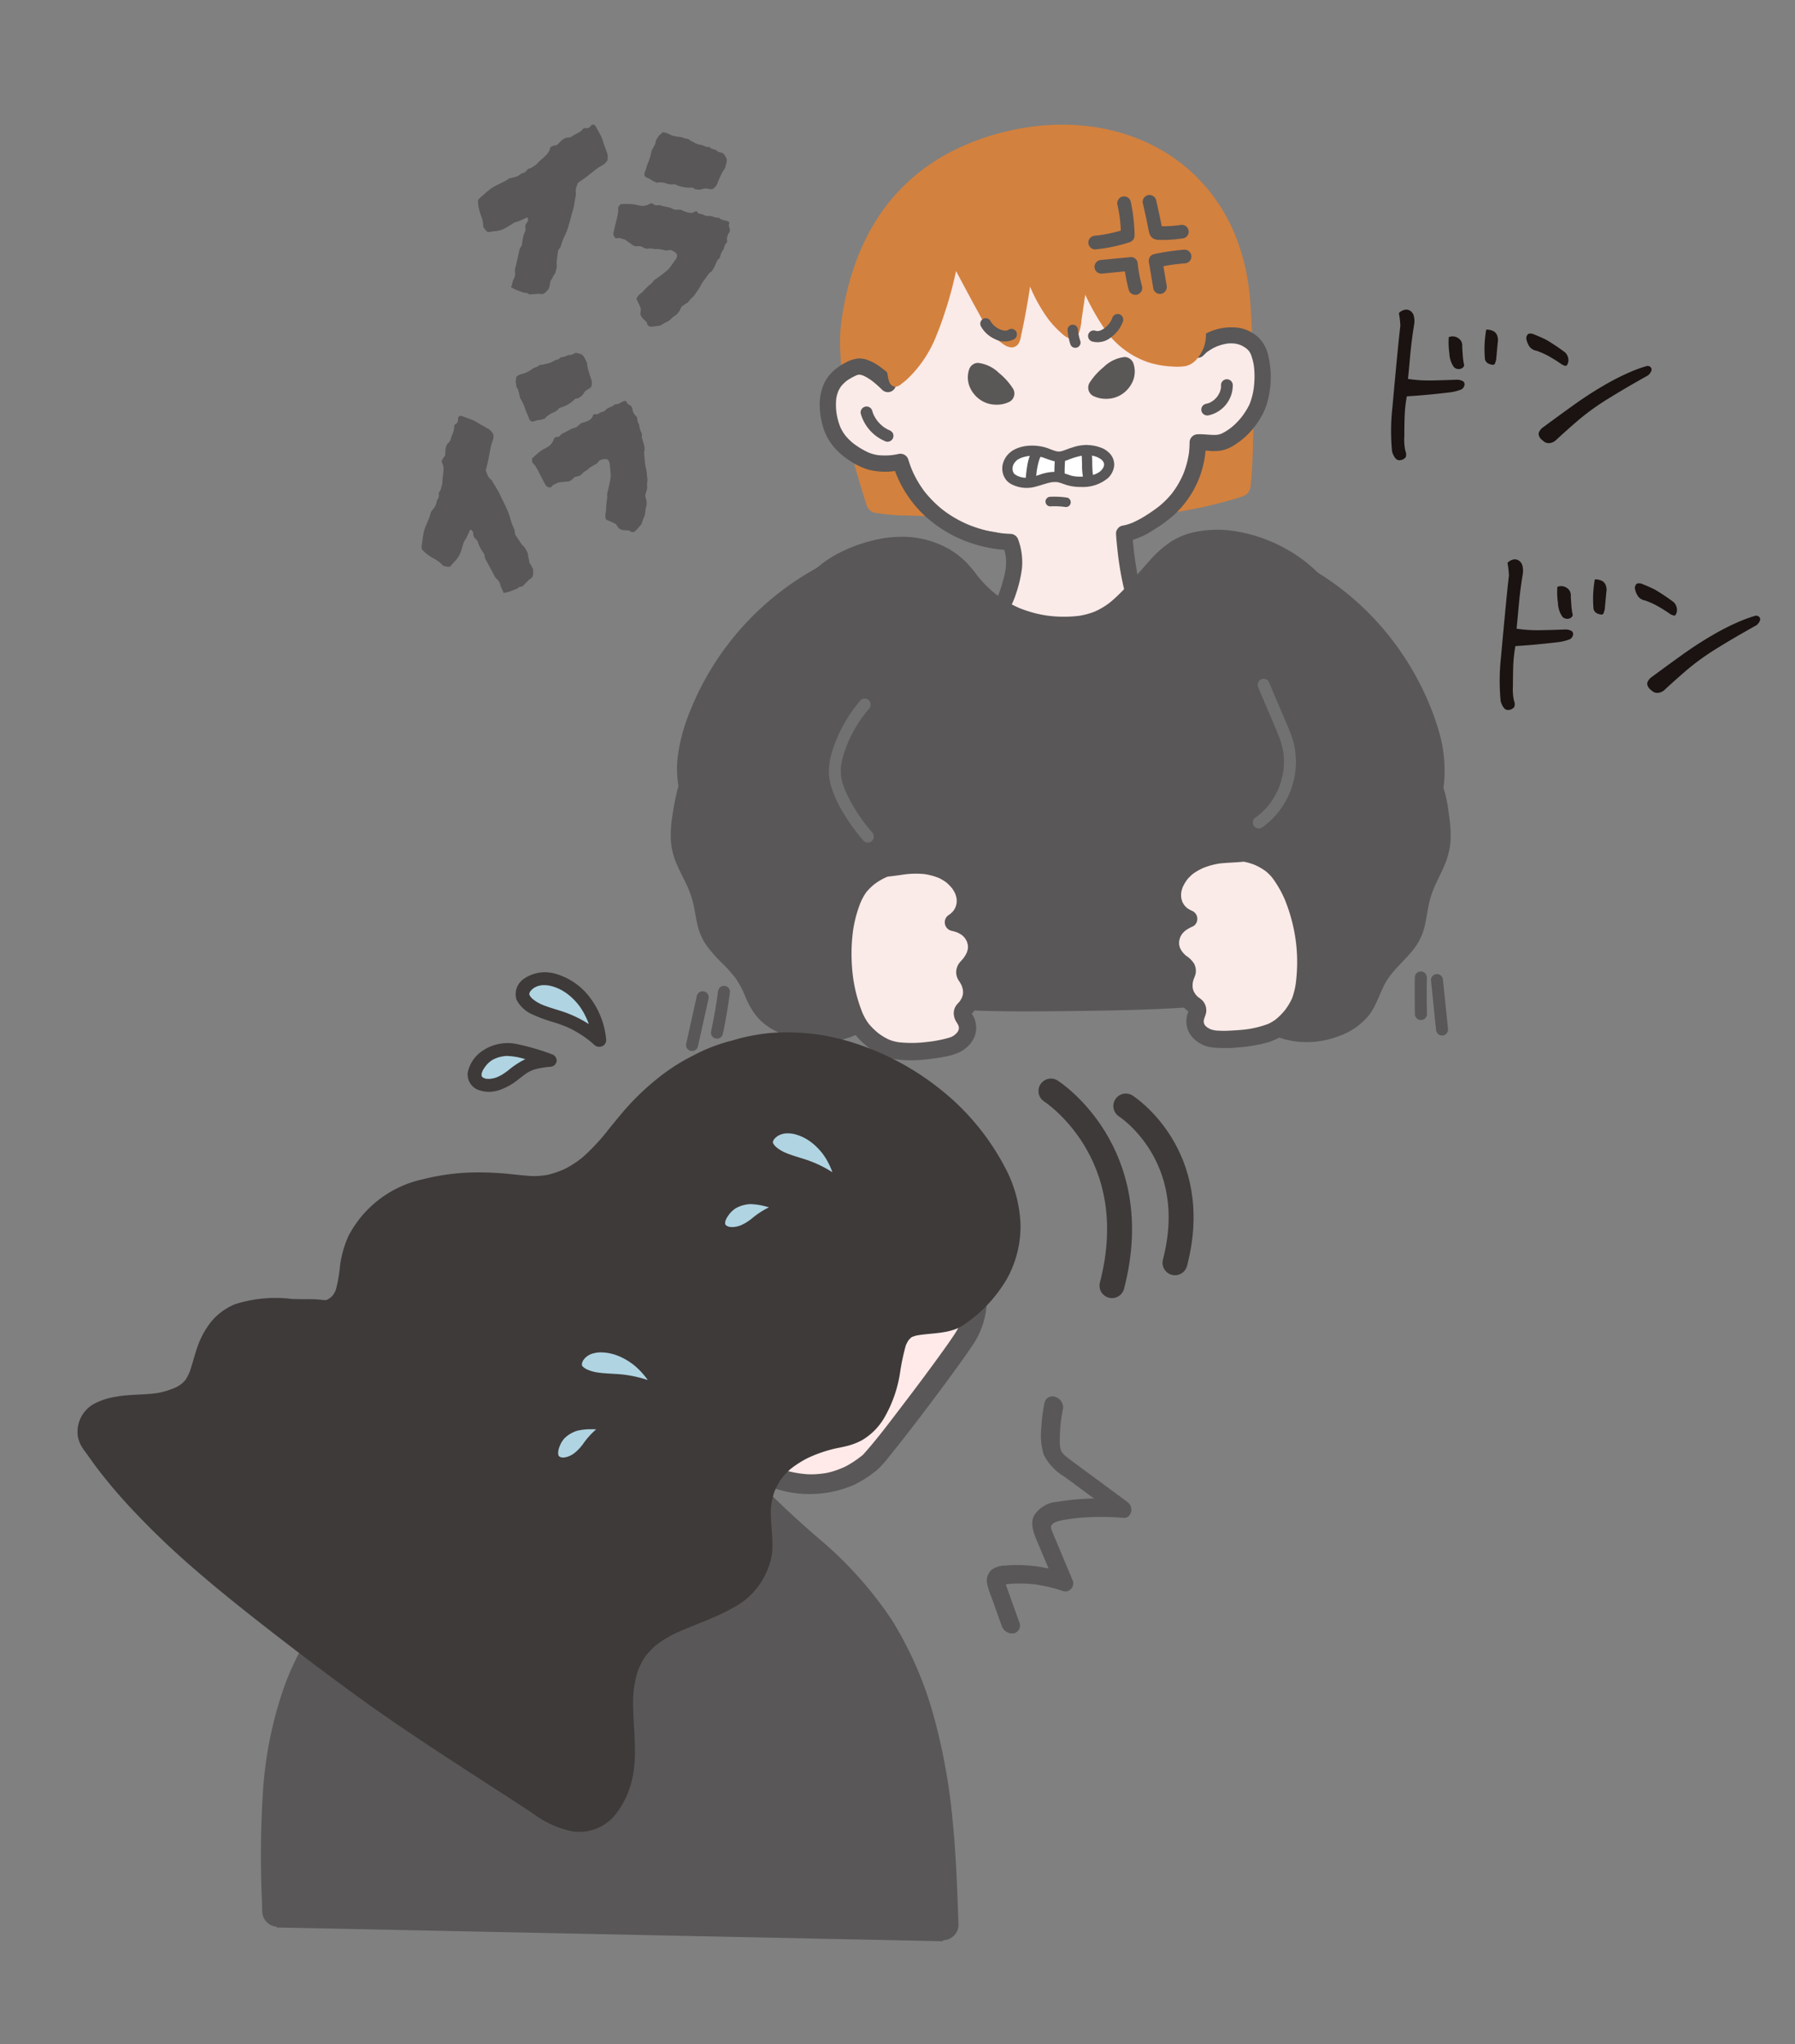 <svg xmlns="http://www.w3.org/2000/svg" xmlns:xlink="http://www.w3.org/1999/xlink" width="144" height="164" viewBox="0 0 144 164">
  <rect x="0" y="0" width="144" height="164" fill="#808080" stroke="none"/>
  <defs>
    <clipPath id="clip-path">
      <rect id="長方形_1419" data-name="長方形 1419" width="62.575" height="75.058" fill="none"/>
    </clipPath>
    <clipPath id="clip-path-2">
      <rect id="長方形_1427" data-name="長方形 1427" width="20.202" height="16.221" fill="none"/>
    </clipPath>
    <clipPath id="clip-path-4">
      <path id="パス_2697" data-name="パス 2697" d="M.522.541,15.179,0l-.522,14.55L0,15.091Z" fill="none"/>
    </clipPath>
  </defs>
  <g id="グループ_147" data-name="グループ 147" transform="translate(-160 -1410)">
    <g id="グループ_136" data-name="グループ 136" transform="translate(1750.128 9.046)">
      <g id="グループ_60" data-name="グループ 60" transform="translate(-1536.322 1410.954)">
        <g id="グループ_59" data-name="グループ 59" clip-path="url(#clip-path)">
          <path id="パス_2538" data-name="パス 2538" d="M168.869,39.537a22.307,22.307,0,0,0,3.513.237c7.84.386,17.919,1.018,25.576-1.542a112.963,112.963,0,0,0-.1-15.508c-1.2-10.385-10.63-14.656-19.93-11.639-7.24,2.348-10.244,7.939-11.082,14.283-.252,1.91.2,4.275.279,6.182a29.07,29.07,0,0,0,1.741,7.987" transform="translate(-152.317 -9.26)" fill="#d3813e"/>
          <path id="パス_2539" data-name="パス 2539" d="M159.358,31.126a17.751,17.751,0,0,0,2.106.222c.756.012,1.51.04,2.266.078,1.975.1,3.95.2,5.927.262,2.088.067,4.178.094,6.267.042a60.766,60.766,0,0,0,6.274-.454,36.908,36.908,0,0,0,6.04-1.238q.34-.1.676-.216a.921.921,0,0,0,.457-.315.969.969,0,0,0,.189-.533c.106-.9.145-1.816.176-2.725.04-1.192.052-2.385.051-3.578q0-1.88-.048-3.76c-.027-1.1-.064-2.208-.12-3.311-.041-.8-.085-1.6-.187-2.389a17,17,0,0,0-1.005-4.082,14.372,14.372,0,0,0-1.84-3.363,13.618,13.618,0,0,0-2.541-2.618A14.02,14.02,0,0,0,180.936,1.3,15.548,15.548,0,0,0,177.382.247a17.734,17.734,0,0,0-3.84-.224,20.034,20.034,0,0,0-3.989.622,19.47,19.47,0,0,0-4.131,1.585,15.821,15.821,0,0,0-3.351,2.361,15.372,15.372,0,0,0-2.479,2.966A17.678,17.678,0,0,0,157.9,11a21.366,21.366,0,0,0-.973,3.6,16.854,16.854,0,0,0-.295,2.247,18.632,18.632,0,0,0,.093,2.505c.074.828.171,1.653.225,2.483.045.685.069,1.369.155,2.051a27.618,27.618,0,0,0,.913,4.22c.232.8.48,1.6.729,2.4a.923.923,0,0,0,.4.526.88.88,0,0,0,1.293-.994,50.075,50.075,0,0,1-1.386-5.017q-.121-.6-.2-1.213l.031.234c-.126-.938-.141-1.882-.223-2.824-.1-1.125-.241-2.247-.275-3.377a10.994,10.994,0,0,1,.076-1.8l-.031.234a22.8,22.8,0,0,1,1.016-4.4q.2-.588.444-1.161l-.089.21a16.169,16.169,0,0,1,1.493-2.767q.254-.374.53-.733l-.138.178a14.324,14.324,0,0,1,1.926-2.046q.313-.273.642-.527l-.178.138a15.459,15.459,0,0,1,2.667-1.65q.423-.207.857-.39l-.21.089a19.5,19.5,0,0,1,3.878-1.17q.525-.1,1.055-.172l-.234.031a17.6,17.6,0,0,1,3.584-.118q.494.035.985.1l-.234-.031a15.122,15.122,0,0,1,3.011.717q.4.143.8.31l-.21-.089a13.445,13.445,0,0,1,2.34,1.273q.313.214.614.446l-.178-.138a12.854,12.854,0,0,1,2.291,2.292l-.138-.178a13.532,13.532,0,0,1,1.735,2.985l-.089-.21a15.557,15.557,0,0,1,.933,3.107q.092.479.157.962l-.031-.234c.105.785.152,1.576.194,2.366.056,1.065.093,2.131.121,3.2q.048,1.846.053,3.694c0,1.177-.006,2.353-.04,3.53-.027.937-.064,1.876-.158,2.809q-.013.131-.029.262l.646-.849a32.158,32.158,0,0,1-4.83,1.177q-.717.121-1.437.217l.234-.031c-1.618.216-3.246.349-4.876.425-1.649.077-3.3.1-4.951.079-1.611-.016-3.221-.067-4.831-.134-1.518-.063-3.035-.142-4.553-.217-.568-.028-1.135-.044-1.7-.051a10.67,10.67,0,0,1-1.183-.1q-.28-.035-.56-.073l.234.031-.164-.022a.667.667,0,0,0-.351-.016.654.654,0,0,0-.327.1.88.88,0,0,0-.316,1.2.843.843,0,0,0,.526.4" transform="translate(-143.039 0.001)" fill="#d3813e"/>
          <path id="パス_2540" data-name="パス 2540" d="M147.407,89.533c-.962.067-1.206.456-1.989.961-.135,1.06-.681,1.832-.482,2.9.293,1.566.911,2.894,2.286,3.395a8.625,8.625,0,0,0,2.951.389c1.752,1.613,3.35,3.38,5.061,5.034,1.738.675,4.252.345,4.35,1.322a13.092,13.092,0,0,1-.969,5.755,11.949,11.949,0,0,1-4.4,2.884,16.65,16.65,0,0,0,3.873,3.73c4.329,2.539,10.217,2.614,13.864-1.052.639-.642,2.254-1.973,2.9-2.605a16.625,16.625,0,0,1-2.767-2.1,8.84,8.84,0,0,1-3.419-6.613c0-.563,1.226-1.653,2.445-2.371a6.222,6.222,0,0,0,2.522-2.81c.646-1.44,1.147-2.753,1.538-2.8A7.9,7.9,0,0,0,179,94.056c1.072-.981.8-2.743,1-4.234a2.209,2.209,0,0,0-.6-1.836c-.574-.588-.867-1.208-1.842-1.275-1.517-.1-2.53,1.15-3.88,2.007-.534-2.516-1.362-8.23-2.818-10.471s-14.6-1.575-17.044-.26c-1.479,1.955-2.969,10.681-3.676,12.68-.55,1.554-1.732-1.2-2.729-1.135" transform="translate(-132.333 -70.124)" fill="#faeae8" fill-rule="evenodd"/>
          <path id="パス_2541" data-name="パス 2541" d="M417.882,212.812a8.58,8.58,0,0,1-1.189-.384l.155.066a4.411,4.411,0,0,1-.814-.456c.216.151.022.015-.034-.035s-.1-.094-.148-.143-.075-.081-.11-.123l-.057-.07c-.059-.072.112.15.057.074l-.032-.044a9.424,9.424,0,0,1-.775-1.477c-.163-.339-.352-.665-.5-1.011l.066.155a12.152,12.152,0,0,1-.706-2.718q-.064-.389-.117-.779l.023.173c-.083-.62-.149-1.243-.192-1.867,0-.04-.005-.08-.008-.12l-.477.627a5.889,5.889,0,0,0,2.03-.832,11.46,11.46,0,0,0,1.767-1.274,7.92,7.92,0,0,0,2.583-5.842l-.65.65a7.9,7.9,0,0,1,.972.038,3.59,3.59,0,0,0,1.055-.064,3.14,3.14,0,0,0,.982-.457,6.476,6.476,0,0,0,.779-.593,6.592,6.592,0,0,0,1.181-1.429,5.23,5.23,0,0,0,.674-1.624,7.587,7.587,0,0,0,.008-3.483,2.913,2.913,0,0,0-.731-1.4,3.083,3.083,0,0,0-1.53-.811,4.389,4.389,0,0,0-3.578,1.019,3.3,3.3,0,0,0-.271.253.65.65,0,1,0,.919.919,3.314,3.314,0,0,1,.26-.244.4.4,0,0,1,.08-.065l-.085.065.048-.036q.073-.054.148-.1a4.19,4.19,0,0,1,.688-.368l-.155.066a3.987,3.987,0,0,1,.98-.271l-.173.023a3.162,3.162,0,0,1,.813-.005l-.173-.023a2.561,2.561,0,0,1,.626.168l-.155-.066a2.884,2.884,0,0,1,.411.219c.058.037.113.077.169.117-.2-.147-.015-.007.034.039a1.751,1.751,0,0,1,.128.135c.092.108-.089-.124-.03-.041.018.025.036.05.053.076a2.083,2.083,0,0,1,.178.339l-.065-.155a4.687,4.687,0,0,1,.283,1.144l-.023-.173a7.167,7.167,0,0,1-.019,1.848l.023-.173a5.775,5.775,0,0,1-.373,1.461l.065-.155a5.078,5.078,0,0,1-.452.805q-.065.1-.134.194l-.079.108c-.029.038-.107.127.021-.027-.1.121-.2.244-.306.36s-.216.224-.331.329q-.083.076-.17.148l-.075.061c-.132.106.094-.069,0,0a4.405,4.405,0,0,1-.847.52l.155-.066a2.023,2.023,0,0,1-.5.132l.173-.023c-.553.067-1.106-.062-1.66-.032a.663.663,0,0,0-.65.65,7.437,7.437,0,0,1-.063.951l.023-.173a7.414,7.414,0,0,1-.51,1.87l.066-.155a7.415,7.415,0,0,1-.542,1.042q-.153.244-.326.476l-.04.053c-.061.081.039-.05.041-.053-.028.04-.061.078-.092.116q-.093.115-.192.225a6.961,6.961,0,0,1-.842.8l-.051.041c-.08.064.05-.04.054-.041-.031.007-.08.06-.105.079q-.13.1-.262.19-.256.182-.519.353a8.624,8.624,0,0,1-1.287.7l.155-.066a4.068,4.068,0,0,1-.932.28.594.594,0,0,0-.338.233.614.614,0,0,0-.14.394c.024.421.065.841.111,1.26a24.982,24.982,0,0,0,.44,2.773,10.9,10.9,0,0,0,.371,1.31,12.309,12.309,0,0,0,.585,1.27,9.682,9.682,0,0,0,1.1,1.971,4.586,4.586,0,0,0,2.295,1.31c.145.043.291.083.437.12a.65.65,0,0,0,.346-1.254" transform="translate(-376.469 -171.242)" fill="#595757"/>
          <path id="パス_2542" data-name="パス 2542" d="M149.686,240.129a18.585,18.585,0,0,0,3.03-3.1,6.61,6.61,0,0,0,.9-1.784,10.484,10.484,0,0,0,.5-2.091,5.315,5.315,0,0,0-.294-2.3.674.674,0,0,0-.627-.477q-.511-.019-1.018-.087l.173.023a10.429,10.429,0,0,1-2.622-.711l.155.066a9.921,9.921,0,0,1-1.2-.6q-.282-.167-.551-.353-.135-.093-.266-.191l-.119-.09c.191.145,0,0-.044-.036a8.913,8.913,0,0,1-.968-.908c-.149-.162-.291-.331-.428-.5-.075-.094.1.132.028.036l-.055-.072-.089-.122q-.106-.148-.206-.3a8.6,8.6,0,0,1-.726-1.364l.066.155a9.012,9.012,0,0,1-.323-.9.665.665,0,0,0-.8-.454q-.262.056-.527.092l.173-.023a5.3,5.3,0,0,1-1.379.01l.173.023a3.565,3.565,0,0,1-.888-.239l.155.066a6.615,6.615,0,0,1-1.314-.774l-.033-.025c-.047-.035.081.068.078.06s-.049-.039-.063-.051q-.068-.055-.133-.112-.129-.112-.248-.234t-.217-.239l-.057-.07c-.071-.087.063.084.039.051s-.066-.089-.1-.135a3.884,3.884,0,0,1-.363-.665l.066.155a5.119,5.119,0,0,1-.341-1.3l.023.173a4.884,4.884,0,0,1-.018-1.29l-.023.173a3.069,3.069,0,0,1,.2-.747l-.066.155a2.636,2.636,0,0,1,.267-.484l.043-.059c.062-.086-.11.136-.042.055.031-.038.063-.076.1-.112a2.829,2.829,0,0,1,.2-.2q.053-.048.107-.093l.061-.049c-.167.139-.087.067-.047.037q.127-.094.263-.176a4.839,4.839,0,0,1,.628-.319l-.155.066a1.342,1.342,0,0,1,.32-.1l-.173.023a1.173,1.173,0,0,1,.284,0l-.173-.023a1.869,1.869,0,0,1,.472.135l-.155-.066a3.444,3.444,0,0,1,.487.262q.117.075.229.156l.117.087c.082.061-.111-.088-.052-.04l.056.044c.249.2.485.416.714.639a.65.65,0,1,0,.919-.919,9.122,9.122,0,0,0-1.206-1.008,4.15,4.15,0,0,0-.814-.429,1.868,1.868,0,0,0-.832-.143,2.761,2.761,0,0,0-.99.331,4.354,4.354,0,0,0-.724.458,3.265,3.265,0,0,0-.992,1.2,4.025,4.025,0,0,0-.358,1.665,6.194,6.194,0,0,0,.254,1.793,4.489,4.489,0,0,0,.713,1.441,5.475,5.475,0,0,0,1.268,1.192,5.747,5.747,0,0,0,1.676.841,5.529,5.529,0,0,0,2.251.085q.247-.035.491-.088l-.8-.454a9.308,9.308,0,0,0,2.6,4.176,10.408,10.408,0,0,0,4.162,2.317,11.241,11.241,0,0,0,2.686.424l-.627-.477a5.868,5.868,0,0,1,.261,1.06l-.023-.173a4.41,4.41,0,0,1,0,1.144l.023-.173a8.347,8.347,0,0,1-.264,1.183,10.431,10.431,0,0,1-.391,1.167l.066-.155a5.435,5.435,0,0,1-.447.832q-.144.22-.3.43l-.044.059c-.042.056.05-.065.045-.059-.025.035-.053.068-.08.1q-.088.109-.179.216a17.113,17.113,0,0,1-1.534,1.552c-.305.278-.616.549-.927.82a.654.654,0,0,0,0,.919.666.666,0,0,0,.919,0" transform="translate(-125.938 -197.545)" fill="#595757"/>
          <path id="パス_2543" data-name="パス 2543" d="M223.568,67.211a21.075,21.075,0,0,1,1.571,3.039,11.49,11.49,0,0,1,.919,2.8,2.88,2.88,0,0,1-.858,2.837,1.226,1.226,0,0,1-.8.287,6.6,6.6,0,0,1-4.994-1.757,14.3,14.3,0,0,1-2.86-4.617c-.152,1.129-.328,2.269-.495,3.4-.042.288-.1.585-.394.7a.5.5,0,0,1-.5-.139,9.963,9.963,0,0,1-3.017-4.72c-.231,1.7-.524,3.39-.9,5.067a.69.69,0,0,1-.266.482.536.536,0,0,1-.54-.037,4.86,4.86,0,0,1-1.723-1.85c-.9-1.581-1.659-3.055-2.5-4.632a33.039,33.039,0,0,1-1.445,5.131,9.363,9.363,0,0,1-3.1,4.508c-.08.056-.17.126-.271.086a.524.524,0,0,1-.283-.45,12.02,12.02,0,0,1-.268-2.368c.013-.59.159-1.162.226-1.743.23-1.976.061-4.032,1.036-5.822a4.925,4.925,0,0,1,1.5-1.582,18.258,18.258,0,0,1,2.922-1.75,17.466,17.466,0,0,1,5-1.5,16.325,16.325,0,0,1,3.8-.087,11.556,11.556,0,0,1,6.631,2.724,9.042,9.042,0,0,1,1.618,2" transform="translate(-183.426 -57.005)" fill="#d3813e"/>
          <path id="パス_2544" data-name="パス 2544" d="M220.879,64.806a18.126,18.126,0,0,1,1.1,2.006c.324.68.633,1.373.9,2.079a7.444,7.444,0,0,1,.508,2.082,2.733,2.733,0,0,1-.337,1.634,2.005,2.005,0,0,1-.6.656,1.662,1.662,0,0,1-.909.154,7.212,7.212,0,0,1-1.879-.241,6.374,6.374,0,0,1-3.163-2.07,15.3,15.3,0,0,1-2.016-3.489q-.109-.231-.22-.462a.239.239,0,0,0-.433.057c-.105.78-.221,1.559-.337,2.338-.057.379-.108.759-.169,1.137-.029.176-.087.519-.324.468a.964.964,0,0,1-.353-.249q-.178-.153-.347-.317a7.738,7.738,0,0,1-.628-.69,8.967,8.967,0,0,1-.972-1.522,15.864,15.864,0,0,1-.817-1.929.245.245,0,0,0-.228-.174.237.237,0,0,0-.228.174q-.2,1.433-.452,2.857-.128.7-.273,1.4-.074.354-.152.708c-.03.137-.047.359-.178.444s-.3-.032-.407-.1a3.143,3.143,0,0,1-.442-.325,4.843,4.843,0,0,1-.773-.873,12.59,12.59,0,0,1-.654-1.1q-.345-.621-.682-1.247c-.5-.927-.989-1.859-1.486-2.787a.239.239,0,0,0-.433.057,34.644,34.644,0,0,1-1.246,4.576,12.106,12.106,0,0,1-1.883,3.672,7.212,7.212,0,0,1-.708.762c-.125.116-.254.227-.388.331-.06.047-.122.092-.184.136-.032.023-.064.046-.1.067,0,0-.044.023-.044.025,0-.044.077.035.039-.006s-.057-.039-.079-.085a.966.966,0,0,1-.061-.245c-.037-.206-.074-.413-.108-.62a10.241,10.241,0,0,1-.14-1.225,17.448,17.448,0,0,1,.254-2.463c.074-.754.1-1.512.166-2.268a6.165,6.165,0,0,1,1.5-4.026,10.874,10.874,0,0,1,1.735-1.3,17.718,17.718,0,0,1,1.935-1.073,16.614,16.614,0,0,1,8.524-1.555,11.976,11.976,0,0,1,4.107,1.06,9.032,9.032,0,0,1,3.428,2.63c.226.3.435.615.639.931.165.255.575.018.409-.239a9.974,9.974,0,0,0-1.487-1.9,10.318,10.318,0,0,0-1.825-1.343,11.918,11.918,0,0,0-4.2-1.486,16.349,16.349,0,0,0-4.592-.048,17.13,17.13,0,0,0-4.389,1.163,17.628,17.628,0,0,0-3.99,2.29,4.958,4.958,0,0,0-1.474,1.673,7.39,7.39,0,0,0-.678,2.26c-.117.788-.156,1.583-.209,2.377-.027.4-.056.8-.1,1.191-.051.419-.141.833-.189,1.253a9.1,9.1,0,0,0,.2,2.612,2.189,2.189,0,0,0,.136.556.582.582,0,0,0,.456.346.817.817,0,0,0,.509-.238c.148-.111.292-.226.43-.348a9.644,9.644,0,0,0,2.385-3.568c.306-.731.559-1.487.8-2.242s.451-1.537.633-2.317q.139-.6.259-1.194l-.433.057c.468.874.929,1.751,1.4,2.623q.35.652.708,1.3c.219.4.43.8.686,1.172a5.469,5.469,0,0,0,.824.964,4.038,4.038,0,0,0,.517.4,1.2,1.2,0,0,0,.613.234.669.669,0,0,0,.572-.318,1.8,1.8,0,0,0,.193-.6q.164-.748.308-1.5c.213-1.114.393-2.234.546-3.358h-.457a12.552,12.552,0,0,0,1.849,3.581,7.761,7.761,0,0,0,.654.732q.186.183.384.353a2.047,2.047,0,0,0,.429.318.691.691,0,0,0,.919-.338,3.646,3.646,0,0,0,.218-1.057c.14-.942.282-1.883.41-2.827l-.433.057a20.223,20.223,0,0,0,2.042,3.715,7,7,0,0,0,3.31,2.425,7.33,7.33,0,0,0,1.97.349,4.41,4.41,0,0,0,1.077-.038,1.653,1.653,0,0,0,.883-.567,2.9,2.9,0,0,0,.722-1.73,5.829,5.829,0,0,0-.3-2.141,19.147,19.147,0,0,0-.876-2.207,21.635,21.635,0,0,0-1.077-2.122q-.152-.258-.314-.51c-.164-.255-.574-.018-.409.239" transform="translate(-180.942 -54.481)" fill="#d3813e"/>
          <path id="パス_2545" data-name="パス 2545" d="M288.721,180.125c-.022.013-.043.026-.066.038s-.084.042-.015.009,0,0-.017,0-.048.014-.072.019-.093.011-.015.005,0,0-.016,0a1.121,1.121,0,0,1-.141,0,.311.311,0,0,0-.065-.005l.052.007-.039-.007c-.044-.008-.088-.018-.131-.031s-.1-.029-.144-.047c-.063-.024-.02-.012.015.008-.024-.014-.052-.023-.077-.036a2.154,2.154,0,0,1-.259-.149l-.059-.041-.034-.025.033.026s-.1-.084-.107-.091a2.321,2.321,0,0,1-.207-.218c-.05-.059.041.061.013.016-.011-.018-.025-.035-.037-.053-.028-.042-.053-.085-.076-.129a.446.446,0,0,0-.6-.159.452.452,0,0,0-.159.6,2.388,2.388,0,0,0,1.1,1.005,1.658,1.658,0,0,0,1.573.01.442.442,0,0,0-.446-.763" transform="translate(-261.607 -163.674)" fill="#595757"/>
          <path id="パス_2546" data-name="パス 2546" d="M388.864,67.06q.067.31.119.622c.019.111.035.223.051.334q.013.094,0-.021.005.042.011.084.009.073.017.147.071.64.079,1.285l.4-.531a12.032,12.032,0,0,1-1.27.348q-.322.069-.647.12l-.163.024q-.093.013.024,0l-.082.01c-.109.014-.218.026-.327.036a.594.594,0,0,0-.389.161.55.55,0,0,0,.389.94,12.662,12.662,0,0,0,2.758-.576.566.566,0,0,0,.4-.531,13.893,13.893,0,0,0-.313-2.743.554.554,0,0,0-.677-.385.563.563,0,0,0-.385.677" transform="translate(-353.02 -60.609)" fill="#5a5757"/>
          <path id="パス_2547" data-name="パス 2547" d="M392.75,123.872l2.367-.23-.55-.55a13.135,13.135,0,0,0,.382,2.088.551.551,0,0,0,1.062-.293q-.127-.467-.218-.943-.043-.227-.077-.456a.864.864,0,0,0-.018-.125q.014.1.006.042l-.008-.063q-.015-.125-.028-.251a.584.584,0,0,0-.161-.389.537.537,0,0,0-.389-.161l-2.367.23a.593.593,0,0,0-.389.161.551.551,0,0,0,.389.94" transform="translate(-358.201 -111.917)" fill="#5a5757"/>
          <path id="パス_2548" data-name="パス 2548" d="M436.849,65.6q.141.621.274,1.244.062.291.123.582a5.353,5.353,0,0,0,.125.581.717.717,0,0,0,.325.412,1,1,0,0,0,.481.1q.293.006.586,0a11.916,11.916,0,0,0,1.355-.131.55.55,0,0,0,.329-.253.55.55,0,0,0-.2-.753.64.64,0,0,0-.424-.055c-.03,0-.217.036-.061.01-.041.007-.083.011-.125.016q-.135.016-.271.029-.282.026-.564.037t-.544.007l-.126,0-.073,0,.086.011a.4.4,0,0,1,.275.265q-.008-.027-.013-.055c-.009-.041-.017-.083-.025-.125q-.225-1.1-.474-2.2a.555.555,0,0,0-.677-.385.563.563,0,0,0-.385.677" transform="translate(-398.967 -59.273)" fill="#5a5757"/>
          <path id="パス_2549" data-name="パス 2549" d="M445.319,115.646a20.149,20.149,0,0,0-2.47.365.552.552,0,0,0-.329.253.629.629,0,0,0-.056.424l.354,2.11a.553.553,0,0,0,.677.384.566.566,0,0,0,.384-.677l-.354-2.11-.384.677q.565-.12,1.136-.206l.145-.021.02,0c.1-.014.194-.025.292-.036q.292-.034.585-.059a.55.55,0,1,0,0-1.1" transform="translate(-404.097 -105.62)" fill="#5a5757"/>
          <path id="パス_2550" data-name="パス 2550" d="M319.1,301.479a2.2,2.2,0,0,0-.807-.231,4.107,4.107,0,0,0-1.794.316,2.3,2.3,0,0,1-.731.2,2.894,2.894,0,0,1-1.045-.282,2.94,2.94,0,0,0-2.573.212,1.184,1.184,0,0,0-.253,1.772c1.445,1.054,2.653-.343,3.912-.033.273.067.524.183.8.254a3.439,3.439,0,0,0,.9.1,3.105,3.105,0,0,0,1.654-.415,1.113,1.113,0,0,0,.552-1.264,1.224,1.224,0,0,0-.609-.622" transform="translate(-284.594 -275.124)" fill="#fff" fill-rule="evenodd"/>
          <path id="パス_2551" data-name="パス 2551" d="M314.969,296.849a3.31,3.31,0,0,0-2.449-.114c-.182.053-.361.117-.538.184-.083.031-.165.063-.249.09-.042.013-.085.026-.128.037l-.074.017c-.018,0-.1.011-.023.006-.038,0-.077.006-.115.006-.019,0-.165-.013-.078,0a1.744,1.744,0,0,1-.273-.065c-.174-.054-.341-.127-.512-.19-1.214-.444-3.149-.29-3.606,1.157a1.525,1.525,0,0,0,.005.942,1.584,1.584,0,0,0,.273.483,1.4,1.4,0,0,0,.456.33,2.653,2.653,0,0,0,1.926.144c.265-.069.525-.158.788-.233.128-.036.258-.07.389-.095l.094-.016c.074-.013-.085.007.011,0,.067-.006.134-.011.2-.012s.125,0,.188.009-.084-.017.012,0c.045.009.089.018.133.03.186.049.365.12.547.181a3.766,3.766,0,0,0,1.236.177,3.121,3.121,0,0,0,2.16-.724,1.6,1.6,0,0,0,.485-.989,1.3,1.3,0,0,0-.4-1.021,1.947,1.947,0,0,0-.458-.334.411.411,0,0,0-.415.71c.067.036.129.08.195.118.039.023-.009-.009-.015-.013l.039.032a1.3,1.3,0,0,1,.1.091c.011.011.072.084.041.044s.03.048.039.063.048.076.043.083-.031-.1-.008-.012c.006.019.012.038.017.058s.005.029.01.043c.014.048-.007-.04,0-.037s0,.08,0,.1-.012.108,0,.047,0-.007,0,0-.011.048-.018.072-.019.057-.028.085c-.014.045.012-.028.012-.028a.242.242,0,0,1-.027.055c-.014.027-.03.054-.047.081s-.09.116-.028.045c-.043.049-.086.1-.133.143l-.049.044c-.005,0-.048.041-.01.01s-.006,0-.012.008l-.056.038a1.974,1.974,0,0,1-.2.113q-.056.028-.112.053c.071-.031-.028.009-.052.018a3.035,3.035,0,0,1-.48.126l-.13.021.016,0-.056.006q-.132.014-.264.02a4.437,4.437,0,0,1-.542-.008l-.123-.012c-.085-.009-.031,0-.013,0l-.061-.01a2.671,2.671,0,0,1-.278-.064,6.43,6.43,0,0,0-1.022-.285,3.752,3.752,0,0,0-1.52.253,5.771,5.771,0,0,1-.743.191l-.042.007c-.048.01.041-.006.039,0a.289.289,0,0,1-.1.011c-.066.006-.133.009-.2.009s-.125,0-.187-.009c-.08-.005.073.014-.007,0-.039-.007-.078-.014-.117-.023a1.85,1.85,0,0,1-.192-.055c-.014,0-.1-.037-.055-.019s0,0-.011,0l-.06-.028a2.2,2.2,0,0,1-.2-.111.644.644,0,0,1-.108-.072c.073.072-.034-.059.01,0s-.024-.037-.032-.051-.028-.048-.041-.072a.271.271,0,0,1-.024-.05c0-.005.027.082.016.035-.007-.03-.021-.06-.029-.09s-.01-.063-.02-.092.01.039,0,.043a.247.247,0,0,0,0-.041c0-.064,0-.127,0-.19,0-.045,0,.041-.007.041s.01-.059.009-.054c.005-.027.012-.054.019-.081s.015-.053.024-.08a.255.255,0,0,1,.019-.053c-.01.005-.036.076-.008.021a1.643,1.643,0,0,1,.091-.162c.008-.013.063-.085.027-.041s0,0,.014-.015l.04-.044c.021-.022.042-.043.064-.063s.031-.026.045-.04c.034-.034-.024.017-.023.016.025-.047.137-.093.181-.119.059-.034.12-.063.182-.092.042-.02-.022.009-.025.011l.045-.017q.06-.023.121-.042.1-.032.2-.055l.1-.02c.026,0,.153-.035.055-.011a1.8,1.8,0,0,1,.438-.024q.111,0,.221.01l.119.011c.008,0,.065.008.013,0s.02,0,.03,0a3.4,3.4,0,0,1,.444.1,8.564,8.564,0,0,0,.941.313,2.088,2.088,0,0,0,1.141-.148,5.767,5.767,0,0,1,1-.3l.138-.023c-.067.01.029,0,.05,0q.14-.014.28-.016t.262.009c.023,0,.142.02.065.006.045.008.089.016.134.026a2.258,2.258,0,0,1,.242.068l.054.02c.01,0,.083.034.039.015s.016.008.02.01l.067.033a.411.411,0,1,0,.415-.71" transform="translate(-280.252 -270.849)" fill="#595757"/>
          <path id="パス_2552" data-name="パス 2552" d="M328.987,300.647a3.744,3.744,0,0,0-.353,1.147,8.479,8.479,0,0,0-.124,1.2.415.415,0,0,0,.411.411.419.419,0,0,0,.411-.411c0-.16.015-.319.03-.479.009-.095.02-.189.031-.283s-.008.055,0,0l.009-.062q.012-.078.025-.155a5.439,5.439,0,0,1,.122-.556c.023-.082.048-.163.077-.242.008-.02.017-.041.024-.062.016-.049-.044.093-.007.016.017-.036.034-.072.053-.107a.411.411,0,1,0-.71-.415" transform="translate(-300.034 -274.403)" fill="#595757"/>
          <path id="パス_2553" data-name="パス 2553" d="M355.086,304.369a11.587,11.587,0,0,0-.048,1.39.411.411,0,1,0,.822,0,11.568,11.568,0,0,1,.048-1.39.414.414,0,0,0-.411-.411.421.421,0,0,0-.411.411" transform="translate(-324.253 -277.609)" fill="#595757"/>
          <path id="パス_2554" data-name="パス 2554" d="M379.927,297.033c0,.019.005.037.009.056.009.05-.011-.1,0-.026,0,.043.009.086.013.128.008.094.013.189.017.283.009.207.013.415.019.622a5.2,5.2,0,0,0,.113,1.171.411.411,0,0,0,.793-.219c-.019-.072-.023-.149-.043-.22.009.034.01.089,0,.021,0-.022,0-.044-.007-.066q-.007-.069-.012-.139c-.015-.2-.021-.408-.026-.612a8.952,8.952,0,0,0-.082-1.219.413.413,0,0,0-.506-.287.423.423,0,0,0-.287.506" transform="translate(-346.986 -270.809)" fill="#595757"/>
          <path id="パス_2555" data-name="パス 2555" d="M347.169,345.093a6.313,6.313,0,0,1,1.182.044l-.1-.014.073.01a.422.422,0,0,0,.3-.039.384.384,0,0,0,.138-.525.369.369,0,0,0-.23-.176,6.787,6.787,0,0,0-1.357-.068.384.384,0,0,0,0,.768" transform="translate(-316.724 -314.468)" fill="#595757"/>
          <path id="パス_2556" data-name="パス 2556" d="M175.79,261.5a3.39,3.39,0,0,0,2.014,2.208.473.473,0,0,0,.365-.048.473.473,0,0,0,.17-.647.558.558,0,0,0-.283-.217c.144.06-.033-.017-.066-.033s-.083-.042-.124-.065a2.848,2.848,0,0,1-.261-.164c-.023-.016-.045-.034-.068-.05.112.074.032.025.007,0s-.072-.06-.107-.091a2.978,2.978,0,0,1-.228-.228c-.034-.038-.067-.078-.1-.117-.053-.064.048.065.014.018l-.05-.068a2.9,2.9,0,0,1-.165-.26q-.038-.067-.072-.136-.019-.038-.036-.076c-.007-.016-.041-.095-.01-.02s0,0-.008-.021-.02-.052-.029-.079c-.019-.053-.035-.106-.051-.16a.473.473,0,0,0-.912.252" transform="translate(-160.535 -238.286)" fill="#595757"/>
          <path id="パス_2557" data-name="パス 2557" d="M492.636,236.073c0,.055,0,.11,0,.166,0,.027,0,.055-.007.082-.01.1.022-.116,0-.017a2.373,2.373,0,0,1-.08.305c-.009.026-.019.051-.029.077-.017.044.049-.109,0-.012-.021.046-.045.091-.069.135s-.056.1-.087.141c-.015.023-.032.045-.048.068-.058.082.072-.084.006-.008a2.493,2.493,0,0,1-.219.23l-.063.054c-.059.049-.011,0,.02-.014a1.266,1.266,0,0,0-.136.094q-.07.044-.143.082l-.074.036c-.09.043.106-.038.012,0a2.131,2.131,0,0,1-.318.09.476.476,0,0,0-.33.582.485.485,0,0,0,.582.33,2.47,2.47,0,0,0,1.926-2.417.473.473,0,1,0-.946,0" transform="translate(-448.488 -215.176)" fill="#595757"/>
          <path id="パス_2558" data-name="パス 2558" d="M386.619,177.453a1.67,1.67,0,0,0,1.5-.327,2.667,2.667,0,0,0,.976-1.308.456.456,0,0,0-.315-.555.461.461,0,0,0-.555.315c-.014.045-.033.088-.047.132.047-.142-.007.007-.028.047a2.5,2.5,0,0,1-.166.262c-.049.069.065-.077.005-.007l-.052.062q-.049.056-.1.109t-.118.113l-.061.053c-.012.01-.086.075-.028.023s0,0-.019.012l-.066.045c-.044.029-.089.055-.135.08l-.069.035c-.039.019-.1.023.015,0-.047.012-.093.035-.14.049s-.1.016-.141.031c.039-.014.109-.011.026-.005l-.07,0-.069,0c-.076,0,.092.021.04.006s-.1-.022-.145-.039a.454.454,0,0,0-.555.315.463.463,0,0,0,.315.555" transform="translate(-352.805 -160.058)" fill="#595757"/>
          <path id="パス_2559" data-name="パス 2559" d="M367.262,185.629a4.808,4.808,0,0,0,.219,1.125.443.443,0,0,0,.192.25.428.428,0,0,0,.323.042.419.419,0,0,0,.292-.515,4.35,4.35,0,0,1-.178-.765l.015.111q-.017-.124-.027-.249a.447.447,0,0,0-.123-.3.419.419,0,0,0-.592,0,.413.413,0,0,0-.123.3" transform="translate(-335.425 -169.155)" fill="#595757"/>
          <path id="パス_2560" data-name="パス 2560" d="M111.363,419.33a1.539,1.539,0,0,0,.7.313c2.344.265,4.411.6,6.812.77,3.671.258,7.127.211,10.972.165a90.155,90.155,0,0,0,16.9-1.347,2.388,2.388,0,0,0,1.081-.4c1.028-.911.168-2.233.523-3.269.945-2.762.553-5.555.746-8.312.518-7.383,5.241-10.478.862-18.509-2.3-4.227-8.538-6.445-12.041-4.644a6.861,6.861,0,0,0-2.008,1.7c-2.785,3.08-3.877,4.943-8.175,4.623a9.217,9.217,0,0,1-6.9-3.8,6.67,6.67,0,0,0-6.946-2.4c-3.513.738-5.932,2.589-6.785,5.432a21.681,21.681,0,0,0-.637,9.382c.4,2.7,1.432,5.287,1.26,8.059a14.283,14.283,0,0,0,.305,5.489c.4,1.34,2.036,5.754,3.336,6.764" transform="translate(-97.012 -350.223)" fill="#595757"/>
          <path id="パス_2561" data-name="パス 2561" d="M103.126,412.143a1.841,1.841,0,0,0,.369.218,2.666,2.666,0,0,0,.353.138,2.573,2.573,0,0,0,.4.064c.343.04.686.08,1.029.123.673.083,1.344.172,2.017.256,1.355.171,2.712.321,4.075.41s2.719.138,4.079.161,2.738.019,4.106.008,2.735-.027,4.1-.05c1.342-.022,2.685-.054,4.026-.107,1.36-.054,2.72-.129,4.076-.239q2.1-.169,4.177-.46,1-.14,1.988-.319.485-.088.969-.186a5.9,5.9,0,0,0,.855-.209,2.1,2.1,0,0,0,.935-.62,2.264,2.264,0,0,0,.484-.941,5.337,5.337,0,0,0,0-1.651,3.265,3.265,0,0,1,0-.71l-.027.2a7.267,7.267,0,0,1,.246-.868c.091-.327.167-.659.228-.993a17.338,17.338,0,0,0,.251-2.168c.074-1.324.03-2.651.077-3.976.023-.66.073-1.319.161-1.973l-.027.2a23.973,23.973,0,0,1,.931-3.974c.366-1.162.784-2.309,1.112-3.483a14.032,14.032,0,0,0,.571-3.681,12.085,12.085,0,0,0-.774-4.216,13.491,13.491,0,0,0-2.329-4.208,11.383,11.383,0,0,0-3.128-2.492,12.15,12.15,0,0,0-3.693-1.332,8.964,8.964,0,0,0-3.763.054,5.929,5.929,0,0,0-1.675.7,8.723,8.723,0,0,0-1.807,1.613c-.874.966-1.7,1.992-2.655,2.88-.194.18-.394.352-.6.513l.151-.117a6.052,6.052,0,0,1-1.332.788l.178-.075a6.081,6.081,0,0,1-1.518.4l.2-.027a10.177,10.177,0,0,1-2.672-.025l.2.027a9.648,9.648,0,0,1-2.428-.655l.178.075a9.2,9.2,0,0,1-2.024-1.179l.151.117a9.385,9.385,0,0,1-1.672-1.672l.117.151a10.3,10.3,0,0,0-1.021-1.219,6.983,6.983,0,0,0-1.272-.96,7.543,7.543,0,0,0-3.089-.97,9.336,9.336,0,0,0-3.324.342,11.649,11.649,0,0,0-2.844,1.157,8.418,8.418,0,0,0-2.143,1.748,7.888,7.888,0,0,0-1.456,2.5,14.422,14.422,0,0,0-.459,1.636q-.216.932-.346,1.882a22.9,22.9,0,0,0-.213,3.932A23.6,23.6,0,0,0,98.1,392.6c.249,1.211.571,2.407.795,3.624q.083.45.145.9l-.027-.2a12.207,12.207,0,0,1,.113,2.093c-.025.635-.087,1.268-.114,1.9a12.2,12.2,0,0,0,.438,4.02c.206.693.46,1.374.723,2.047a30.264,30.264,0,0,0,1.233,2.792,12.626,12.626,0,0,0,.652,1.142,5.438,5.438,0,0,0,.759.964q.075.072.157.137a.814.814,0,0,0,.528.219.76.76,0,0,0,.528-.219.751.751,0,0,0,.219-.528.721.721,0,0,0-.219-.528,2.978,2.978,0,0,1-.5-.53l.117.151a12.646,12.646,0,0,1-1.387-2.472q-.187-.408-.361-.823l.075.178a28.549,28.549,0,0,1-1.08-2.927,10.318,10.318,0,0,1-.333-1.541l.027.2a12.952,12.952,0,0,1-.079-2.263c.033-.788.125-1.575.123-2.363a23.255,23.255,0,0,0-.811-5.127c-.213-.922-.414-1.847-.54-2.786l.027.2a22.312,22.312,0,0,1-.138-4.582q.048-.649.135-1.3l-.027.2a21.1,21.1,0,0,1,.408-2.16,11.593,11.593,0,0,1,.544-1.762l-.075.178a6.956,6.956,0,0,1,.88-1.508l-.117.151a7.39,7.39,0,0,1,1.327-1.319l-.151.117a9.19,9.19,0,0,1,2.01-1.157l-.178.075a11.593,11.593,0,0,1,2.9-.811l-.2.027a7.724,7.724,0,0,1,2.05-.006l-.2-.027a6.86,6.86,0,0,1,1.709.464l-.178-.075a6.358,6.358,0,0,1,1.4.818l-.151-.117a6.168,6.168,0,0,1,1.079,1.081l-.117-.151c.236.307.461.621.713.914a9.29,9.29,0,0,0,.693.723,10.019,10.019,0,0,0,1.768,1.326,10.385,10.385,0,0,0,4.539,1.363,10.632,10.632,0,0,0,2.214-.068,6.648,6.648,0,0,0,1.761-.507,8.5,8.5,0,0,0,2.672-2.038c.438-.461.857-.941,1.278-1.418a21.844,21.844,0,0,1,1.593-1.7q.187-.171.386-.326l-.151.117a5.017,5.017,0,0,1,1.105-.643l-.178.075a6.059,6.059,0,0,1,1.525-.4l-.2.027a8.444,8.444,0,0,1,2.212.019l-.2-.027a11.194,11.194,0,0,1,2.827.785l-.178-.075a11.8,11.8,0,0,1,2.6,1.511l-.151-.117a10.078,10.078,0,0,1,1.8,1.781l-.117-.151A12.667,12.667,0,0,1,142.286,383l-.075-.178a12.87,12.87,0,0,1,.921,3.261l-.027-.2a10.748,10.748,0,0,1-.009,2.83l.027-.2a17.066,17.066,0,0,1-.616,2.669c-.277.908-.592,1.8-.88,2.707a27.282,27.282,0,0,0-.795,2.986,22.082,22.082,0,0,0-.4,3.853c-.029,1.428.017,2.859-.125,4.283q-.026.264-.062.528l.027-.2a11.623,11.623,0,0,1-.483,2.127,3.976,3.976,0,0,0-.077,1.7,3.785,3.785,0,0,1,.012.88l.027-.2a1.72,1.72,0,0,1-.113.415l.075-.178a1.549,1.549,0,0,1-.184.312l.117-.151a1.614,1.614,0,0,1-.254.259l.151-.117a1.378,1.378,0,0,1-.278.158l.178-.075a5.108,5.108,0,0,1-.948.246q-.551.112-1.105.211-1.11.2-2.229.346l.2-.027c-2.01.269-4.032.436-6.056.544-2.006.108-4.014.158-6.023.189-2.064.031-4.129.06-6.193.053-2.032-.007-4.064-.058-6.092-.2s-4.046-.439-6.067-.683c-.253-.031-.507-.056-.76-.09l.2.027a1.368,1.368,0,0,1-.283-.083l.178.075a1.851,1.851,0,0,1-.386-.225.749.749,0,0,0-.576-.075.762.762,0,0,0-.446.343.754.754,0,0,0-.075.576l.075.178a.75.75,0,0,0,.268.268" transform="translate(-89.151 -342.39)" fill="#595757"/>
          <path id="パス_2562" data-name="パス 2562" d="M10.436,571.138a6.965,6.965,0,0,0-5.782.955,6.26,6.26,0,0,0-1.9,4.151,7.862,7.862,0,0,0-.013,3.493c.325,1.144,1.1,2.246,1.462,3.388.38,1.193.311,2.424,1,3.574.655,1.1,1.928,2,2.642,3.083a29.737,29.737,0,0,0,1.491,2.793,6.873,6.873,0,0,0,5.483,2.042,6.528,6.528,0,0,0,4.635-2.281,7.845,7.845,0,0,0,1.562-4.171c.562-4.854-1.27-10.112-5.094-14.621a8.671,8.671,0,0,0-2.631-2.246,4.448,4.448,0,0,0-3.567-.346" transform="translate(-2.327 -521.24)" fill="#595757"/>
          <path id="パス_2563" data-name="パス 2563" d="M8.168,568.6a8.31,8.31,0,0,0-3.494-.092,5.41,5.41,0,0,0-2.79,1.36,5.675,5.675,0,0,0-1.439,2.809c-.126.535-.216,1.079-.3,1.622a9.846,9.846,0,0,0-.139,1.921,5.656,5.656,0,0,0,.421,1.89c.238.583.537,1.137.808,1.7a7.568,7.568,0,0,1,.6,1.7c.125.587.2,1.185.353,1.765a4.7,4.7,0,0,0,.774,1.615A12.893,12.893,0,0,0,4.1,586.164,10.893,10.893,0,0,1,5.211,587.4a8.146,8.146,0,0,1,.8,1.525,6.208,6.208,0,0,0,.879,1.522,4.778,4.778,0,0,0,1.1.943,7.41,7.41,0,0,0,2.951,1.054,7.081,7.081,0,0,0,5.92-1.815c1.64-1.6,2.1-3.984,2.148-6.193a17.547,17.547,0,0,0-1.113-6.395,22.855,22.855,0,0,0-3.475-6.161,13.084,13.084,0,0,0-2.424-2.526,5.793,5.793,0,0,0-3.218-1.186,3.344,3.344,0,0,0-1.49.266.223.223,0,0,0-.079.3.226.226,0,0,0,.3.079,2.993,2.993,0,0,1,1.439-.2,5.058,5.058,0,0,1,1.58.391,7.478,7.478,0,0,1,2.6,2,23.04,23.04,0,0,1,3.785,5.785,18.136,18.136,0,0,1,1.615,6.124,15.387,15.387,0,0,1-.073,3.062,8.251,8.251,0,0,1-.986,3.153,6.222,6.222,0,0,1-5.069,2.94,7.473,7.473,0,0,1-2.978-.467,5.109,5.109,0,0,1-2.291-1.563,6.9,6.9,0,0,1-.8-1.491,7.126,7.126,0,0,0-.812-1.484c-.659-.87-1.537-1.547-2.188-2.422a4.41,4.41,0,0,1-.728-1.555c-.143-.557-.214-1.13-.333-1.692a7.8,7.8,0,0,0-.595-1.7c-.255-.541-.542-1.066-.777-1.616A5.319,5.319,0,0,1,.453,576.3a8.919,8.919,0,0,1,.113-1.846,10.791,10.791,0,0,1,.758-3.026,4.317,4.317,0,0,1,.847-1.226,4.228,4.228,0,0,1,1.195-.822,6.762,6.762,0,0,1,3.063-.573,7.953,7.953,0,0,1,1.621.217c.276.066.394-.36.117-.426" transform="translate(0 -518.913)" fill="#595757"/>
          <path id="パス_2564" data-name="パス 2564" d="M24.576,401.511a5.374,5.374,0,0,1,3.523,3.783,9.154,9.154,0,0,1-.672,5,11.124,11.124,0,0,1-1.655,3.425c-.768.96-1.826,1.656-2.62,2.595-.829.98-1.368,2.219-2.387,3.007-.974.753-2.278,1.005-3.286,1.715a30.445,30.445,0,0,1-2.356,2,4.336,4.336,0,0,1-4.744-.7,6.456,6.456,0,0,1-2.1-4.516,11.656,11.656,0,0,1,.912-4.852,22.578,22.578,0,0,1,10.469-11.8,6.368,6.368,0,0,1,2.88-.9,2.9,2.9,0,0,1,2.619,1.419" transform="translate(-7.545 -365.565)" fill="#595757"/>
          <path id="パス_2565" data-name="パス 2565" d="M22.339,399.484a5.114,5.114,0,0,1,3.484,4.311,9.254,9.254,0,0,1-.592,3.65,15.6,15.6,0,0,1-1.32,3.208,6.68,6.68,0,0,1-1.045,1.317c-.4.4-.836.764-1.252,1.149a9.055,9.055,0,0,0-1.124,1.234c-.313.421-.592.866-.892,1.3a6.151,6.151,0,0,1-1,1.159,5.526,5.526,0,0,1-1.372.808c-.487.218-.986.41-1.459.659a5.9,5.9,0,0,0-1.309.96c-.379.359-.735.744-1.146,1.067a3.291,3.291,0,0,1-1.3.63,4.178,4.178,0,0,1-2.78-.4A5.9,5.9,0,0,1,6.3,415.5a10.413,10.413,0,0,1,.524-3.61A20.12,20.12,0,0,1,8.039,408.9a22.436,22.436,0,0,1,8.031-8.911q.639-.406,1.305-.767a10.214,10.214,0,0,1,1.563-.72,3.567,3.567,0,0,1,2.956.132,2.239,2.239,0,0,1,.9.92c.123.241.486.029.363-.212a3.046,3.046,0,0,0-2.461-1.508,6.139,6.139,0,0,0-3.385.946A22.7,22.7,0,0,0,6.978,410.238a14.711,14.711,0,0,0-1.014,3.549,8.277,8.277,0,0,0,.208,3.452,6.361,6.361,0,0,0,1.623,2.776,4.492,4.492,0,0,0,5.661.7,13.07,13.07,0,0,0,1.223-1.112,5.7,5.7,0,0,1,1.3-.966,14.031,14.031,0,0,0,2.941-1.555,15.38,15.38,0,0,0,1.956-2.546,27.856,27.856,0,0,1,2.446-2.429,8.717,8.717,0,0,0,1.8-3.059c.212-.563.407-1.134.589-1.708a12.772,12.772,0,0,0,.462-1.871,5.925,5.925,0,0,0-.413-3.495,5.673,5.673,0,0,0-1.989-2.268,5.368,5.368,0,0,0-1.315-.631c-.258-.083-.369.323-.112.406" transform="translate(-5.364 -363.335)" fill="#595757"/>
          <path id="パス_2566" data-name="パス 2566" d="M523.564,571.138a6.494,6.494,0,0,1,5.563.955,6.371,6.371,0,0,1,1.826,4.151,8.163,8.163,0,0,1,.013,3.493c-.312,1.144-1.057,2.246-1.407,3.388-.365,1.193-.3,2.424-.958,3.574-.63,1.1-1.855,2-2.542,3.083a30.163,30.163,0,0,1-1.435,2.793,6.477,6.477,0,0,1-5.275,2.042,6.2,6.2,0,0,1-4.46-2.281,8.033,8.033,0,0,1-1.5-4.171c-.541-4.854,1.222-10.112,4.9-14.621a8.44,8.44,0,0,1,2.532-2.246,4.136,4.136,0,0,1,3.432-.346" transform="translate(-468.796 -521.24)" fill="#595757"/>
          <path id="パス_2567" data-name="パス 2567" d="M521.338,569.02a7.19,7.19,0,0,1,3.223-.074,4.654,4.654,0,0,1,2.5,1.333,5.578,5.578,0,0,1,1.208,2.657c.114.53.2,1.068.273,1.6a8.771,8.771,0,0,1,.089,1.871,5.617,5.617,0,0,1-.438,1.73c-.228.549-.507,1.075-.75,1.617a7.9,7.9,0,0,0-.554,1.687c-.111.556-.18,1.121-.318,1.672a4.472,4.472,0,0,1-.7,1.542,11.948,11.948,0,0,1-1.058,1.211,12.277,12.277,0,0,0-1.055,1.221,7.394,7.394,0,0,0-.78,1.5,6.838,6.838,0,0,1-.779,1.488,4.067,4.067,0,0,1-.955.894,6.622,6.622,0,0,1-2.736,1.043,6.21,6.21,0,0,1-5.4-1.754c-1.485-1.555-1.85-3.835-1.883-5.9a17.78,17.78,0,0,1,1.017-6.083,22.46,22.46,0,0,1,3.162-5.93c1.26-1.714,2.84-3.587,5.128-3.731a2.739,2.739,0,0,1,1.326.2.223.223,0,0,0,.3-.078.218.218,0,0,0-.078-.3,4.021,4.021,0,0,0-3.128.105,7.355,7.355,0,0,0-2.716,2.067,23.318,23.318,0,0,0-3.772,5.929,19.348,19.348,0,0,0-1.626,6.347,15.974,15.974,0,0,0,.072,3.133,9.035,9.035,0,0,0,.981,3.3A6.088,6.088,0,0,0,514,591.531a6.7,6.7,0,0,0,3.069.975,7.227,7.227,0,0,0,3.042-.466,5.442,5.442,0,0,0,2.42-1.683c.709-.922.927-2.106,1.607-3.046.651-.9,1.54-1.6,2.172-2.516a4.853,4.853,0,0,0,.7-1.635c.138-.577.205-1.168.331-1.747a7.933,7.933,0,0,1,.594-1.683c.261-.559.544-1.109.765-1.686a5.8,5.8,0,0,0,.382-1.879,10.624,10.624,0,0,0-.148-1.941,11,11,0,0,0-.779-3.064,4.491,4.491,0,0,0-2.1-2.156,6.755,6.755,0,0,0-3.153-.633,7.942,7.942,0,0,0-1.685.233.217.217,0,0,0,.115.418" transform="translate(-466.512 -518.913)" fill="#595757"/>
          <path id="パス_2568" data-name="パス 2568" d="M495.667,401.511a5.3,5.3,0,0,0-3.39,3.783,9.482,9.482,0,0,0,.646,5,11.314,11.314,0,0,0,1.593,3.425c.739.96,1.757,1.656,2.521,2.595a18.28,18.28,0,0,0,2.3,3.007c.937.753,2.191,1.005,3.162,1.715a29.588,29.588,0,0,0,2.267,2,4.05,4.05,0,0,0,4.565-.7,6.565,6.565,0,0,0,2.023-4.516,12.06,12.06,0,0,0-.878-4.852,22.316,22.316,0,0,0-10.073-11.8,5.964,5.964,0,0,0-2.771-.9,2.771,2.771,0,0,0-2.52,1.419" transform="translate(-449.483 -365.565)" fill="#595757"/>
          <path id="パス_2569" data-name="パス 2569" d="M493.433,399.225a5.5,5.5,0,0,0-3.635,4.535,9.3,9.3,0,0,0,.51,3.757,17.773,17.773,0,0,0,1.28,3.334,6.947,6.947,0,0,0,1.014,1.407c.39.42.82.8,1.235,1.192a8.828,8.828,0,0,1,1.114,1.235c.312.433.586.892.885,1.334a6.5,6.5,0,0,0,1.015,1.225,5.553,5.553,0,0,0,1.379.863c.492.23,1,.431,1.475.7a5.618,5.618,0,0,1,1.245.983,11.24,11.24,0,0,0,1.183,1.106,3.363,3.363,0,0,0,1.347.611,4.374,4.374,0,0,0,2.91-.483,6.354,6.354,0,0,0,2.987-5.294,10.958,10.958,0,0,0-.481-3.687,20.96,20.96,0,0,0-1.2-3.116,22.793,22.793,0,0,0-3.394-5.183,22.19,22.19,0,0,0-4.632-4.036q-.643-.418-1.315-.789a8.983,8.983,0,0,0-1.612-.728,3.614,3.614,0,0,0-3.033.268,2.583,2.583,0,0,0-.957,1.036.212.212,0,0,0,.074.282.208.208,0,0,0,.282-.074,2.538,2.538,0,0,1,2.19-1.314,5.918,5.918,0,0,1,3.08,1.017,21.527,21.527,0,0,1,4.7,3.623,22.361,22.361,0,0,1,3.58,4.785,22.1,22.1,0,0,1,1.28,2.706,15.238,15.238,0,0,1,.951,3.405,7.055,7.055,0,0,1-1.6,5.9,4.394,4.394,0,0,1-2.525,1.309,3.455,3.455,0,0,1-1.352-.07,3.133,3.133,0,0,1-1.215-.645c-.4-.336-.75-.731-1.126-1.1a5.586,5.586,0,0,0-1.279-.943,11.522,11.522,0,0,1-2.721-1.5,16.852,16.852,0,0,1-1.811-2.476,26.685,26.685,0,0,0-2.312-2.387,8.134,8.134,0,0,1-1.653-2.858c-.2-.553-.388-1.114-.562-1.677a14.175,14.175,0,0,1-.45-1.8,5.768,5.768,0,0,1,.3-3.284,5.21,5.21,0,0,1,1.778-2.175,4.7,4.7,0,0,1,1.188-.6c.251-.084.143-.483-.11-.4" transform="translate(-447.304 -363.478)" fill="#595757"/>
          <path id="パス_2570" data-name="パス 2570" d="M37.9,797.535l-.014.106c-.01.079.016-.116,0,.019-.009.063-.017.127-.026.19q-.028.2-.059.4-.062.41-.133.82-.139.808-.311,1.61a.482.482,0,0,0,.93.256c.24-1.125.43-2.26.579-3.4a.48.48,0,0,0-.141-.341.483.483,0,0,0-.682,0,.569.569,0,0,0-.141.341" transform="translate(-34.11 -727.96)" fill="#595757"/>
          <path id="パス_2571" data-name="パス 2571" d="M15.126,802.513l-.851,3.828a.482.482,0,1,0,.93.256l.851-3.829a.482.482,0,0,0-.93-.256" transform="translate(-13.026 -732.628)" fill="#595757"/>
          <path id="パス_2572" data-name="パス 2572" d="M688.546,784.234q-.021,1.466.006,2.932a.482.482,0,0,0,.965,0q-.028-1.466-.007-2.932a.482.482,0,0,0-.965,0" transform="translate(-628.851 -715.812)" fill="#595757"/>
          <path id="パス_2573" data-name="パス 2573" d="M703.578,786.619q.2,1.985.407,3.97a.494.494,0,0,0,.482.482.488.488,0,0,0,.482-.482l-.407-3.97a.494.494,0,0,0-.482-.482.487.487,0,0,0-.482.482" transform="translate(-642.587 -717.99)" fill="#595757"/>
          <path id="パス_2574" data-name="パス 2574" d="M168.065,699.616a2.1,2.1,0,0,0,.565-.252,1.371,1.371,0,0,0,.646-1.694c-.106-.278-.347-.441-.313-.742.024-.221.188-.3.316-.467a1.939,1.939,0,0,0,.117-2.264c-.107-.191-.257-.309-.241-.543.021-.292.269-.459.44-.685a1.957,1.957,0,0,0,.348-2.04,2.215,2.215,0,0,0-1.709-1.249,2.075,2.075,0,0,0,.521-3.042,3.792,3.792,0,0,0-2.76-1.514,13.3,13.3,0,0,0-3.173.206,4.571,4.571,0,0,0-2.411,1.958c-1.468,2.762-1.329,7.469.093,10.348a4.872,4.872,0,0,0,2.862,2.283,9.374,9.374,0,0,0,2.942.032,10.556,10.556,0,0,0,1.756-.335" transform="translate(-145.557 -625.69)" fill="#faeae8"/>
          <path id="パス_2575" data-name="パス 2575" d="M160.9,692.97a3.976,3.976,0,0,0,.586-.235,2.673,2.673,0,0,0,.475-.339,2.2,2.2,0,0,0,.606-.823,1.955,1.955,0,0,0,.105-1.151,1.89,1.89,0,0,0-.2-.54c-.067-.124-.157-.233-.216-.361l.07.167a.661.661,0,0,1-.041-.139l.025.185a.649.649,0,0,1,0-.126l-.025.185a.538.538,0,0,1,.03-.117l-.07.167a.578.578,0,0,1,.055-.094l-.109.141c.071-.09.159-.166.231-.256a2.8,2.8,0,0,0,.336-.5,2.677,2.677,0,0,0,.292-1.1,2.52,2.52,0,0,0-.166-.988,3.656,3.656,0,0,0-.244-.533,3.728,3.728,0,0,1-.2-.318l.07.167a.587.587,0,0,1-.032-.113l.025.185a.617.617,0,0,1,0-.13l-.025.185a.669.669,0,0,1,.041-.146l-.07.167a.933.933,0,0,1,.11-.177l-.109.141c.129-.16.271-.306.4-.47a2.869,2.869,0,0,0,.294-.474,2.629,2.629,0,0,0,.3-1.324,2.677,2.677,0,0,0-1.274-2.092,3.508,3.508,0,0,0-1.1-.424l.167,1.275a2.767,2.767,0,0,0,1.233-1.681,2.954,2.954,0,0,0-.29-2.035,3.718,3.718,0,0,0-.673-.883,4.026,4.026,0,0,0-.857-.647,5.439,5.439,0,0,0-1.953-.6,6.1,6.1,0,0,0-1.35-.03c-.466.04-.928.116-1.392.179l.185-.025c-.253.034-.508.054-.761.088a1.378,1.378,0,0,0-.349.111c-.142.059-.283.119-.421.188a5.672,5.672,0,0,0-1.155.784,4.607,4.607,0,0,0-.882,1.015,6.283,6.283,0,0,0-.5,1.036,9.7,9.7,0,0,0-.551,2.027,14.567,14.567,0,0,0-.2,2.415,14.057,14.057,0,0,0,.721,4.55,10.938,10.938,0,0,0,.445,1.09,4.5,4.5,0,0,0,.627.95,5.44,5.44,0,0,0,.827.8,5.319,5.319,0,0,0,1.142.717,4.4,4.4,0,0,0,.683.25,5.5,5.5,0,0,0,.665.112,8.547,8.547,0,0,0,1.213.058,11.009,11.009,0,0,0,1.218-.085c.478-.061.958-.122,1.431-.217a5.418,5.418,0,0,0,.606-.156.7.7,0,0,0-.371-1.345,10.235,10.235,0,0,1-1.788.34l.185-.025a9.671,9.671,0,0,1-2.526.032l.185.025a3.663,3.663,0,0,1-.917-.243l.167.07a4.759,4.759,0,0,1-1.034-.617l.141.109a5.418,5.418,0,0,1-.937-.93l.109.141a4.557,4.557,0,0,1-.573-1.03l.07.167a11.969,11.969,0,0,1-.787-3.008l.025.185a14.354,14.354,0,0,1-.013-3.79l-.025.185a9.987,9.987,0,0,1,.657-2.524l-.07.167a4.537,4.537,0,0,1,.548-.994l-.109.141a4.52,4.52,0,0,1,.8-.788l-.141.109a4.975,4.975,0,0,1,1.074-.633l-.167.07q.127-.053.256-.1l-.185.025c.5-.043,1-.122,1.5-.189l-.185.025a7,7,0,0,1,1.821-.047l-.185-.025a5.282,5.282,0,0,1,1.344.348l-.167-.07a3.6,3.6,0,0,1,.759.44l-.141-.109a3.5,3.5,0,0,1,.614.616l-.109-.141a2.749,2.749,0,0,1,.345.579l-.07-.167a2.385,2.385,0,0,1,.16.573l-.025-.185a2.184,2.184,0,0,1,0,.579l.025-.185a2.063,2.063,0,0,1-.14.5l.07-.166a2.071,2.071,0,0,1-.241.413l.109-.141a2.221,2.221,0,0,1-.378.382l.141-.109c-.059.046-.119.088-.182.129a.7.7,0,0,0-.333.695.69.69,0,0,0,.5.58,3.458,3.458,0,0,1,.586.179l-.167-.07a2.423,2.423,0,0,1,.536.308l-.141-.109a2.031,2.031,0,0,1,.334.333l-.109-.141a2.092,2.092,0,0,1,.253.429l-.07-.166a1.975,1.975,0,0,1,.14.506l-.025-.185a1.863,1.863,0,0,1,0,.456l.025-.185a2.11,2.11,0,0,1-.145.506l.07-.167a2.893,2.893,0,0,1-.339.572l.109-.141c-.126.162-.271.306-.4.47a1.26,1.26,0,0,0-.25.707,1.2,1.2,0,0,0,.217.713,2.748,2.748,0,0,1,.257.464l-.07-.167a2.313,2.313,0,0,1,.155.561l-.025-.185a1.932,1.932,0,0,1,0,.484l.025-.185a1.959,1.959,0,0,1-.135.475l.07-.167a2.4,2.4,0,0,1-.273.462l.109-.141c-.109.138-.239.25-.34.4a1.09,1.09,0,0,0-.183.643,1.357,1.357,0,0,0,.194.639,3.438,3.438,0,0,1,.2.345l-.07-.167a1.564,1.564,0,0,1,.1.349l-.025-.185a1.328,1.328,0,0,1,0,.329l.025-.185a1.3,1.3,0,0,1-.083.305l.07-.167a1.51,1.51,0,0,1-.178.3l.109-.141a2.058,2.058,0,0,1-.361.357l.141-.109a1.8,1.8,0,0,1-.377.224l.167-.07c-.1.041-.2.074-.3.108a.7.7,0,0,0,.371,1.345" transform="translate(-138.21 -618.372)" fill="#595757"/>
          <path id="パス_2576" data-name="パス 2576" d="M466.082,688.9a2.08,2.08,0,0,1-.6-.136,1.362,1.362,0,0,1-.956-1.526c.049-.291.253-.5.162-.784-.066-.21-.241-.254-.4-.394a1.926,1.926,0,0,1-.551-2.184c.067-.207.191-.351.13-.575-.077-.281-.351-.4-.561-.582a1.944,1.944,0,0,1-.733-1.922A2.2,2.2,0,0,1,464,679.247a2.061,2.061,0,0,1-1.094-2.864,3.767,3.767,0,0,1,2.4-2.008,13.227,13.227,0,0,1,3.132-.411,4.543,4.543,0,0,1,2.727,1.443c1.964,2.408,2.737,7.023,1.906,10.1a4.84,4.84,0,0,1-2.349,2.777,9.317,9.317,0,0,1-2.861.6,10.467,10.467,0,0,1-1.776.012" transform="translate(-422.438 -615.541)" fill="#faeae8"/>
          <path id="パス_2577" data-name="パス 2577" d="M458.726,680.91l-.115-.015.185.025a1.951,1.951,0,0,1-.485-.122l.167.07a2.233,2.233,0,0,1-.466-.27l.141.109a1.6,1.6,0,0,1-.255-.251l.109.141a1.312,1.312,0,0,1-.163-.273l.07.167a1.277,1.277,0,0,1-.085-.314l.025.185a1.506,1.506,0,0,1,0-.355l-.025.185c.044-.317.24-.583.218-.916a1.183,1.183,0,0,0-.308-.756,2.988,2.988,0,0,0-.407-.314l.141.109a2.111,2.111,0,0,1-.351-.363l.109.141a2,2,0,0,1-.236-.4l.07.167a1.88,1.88,0,0,1-.125-.466l.025.185a2.15,2.15,0,0,1,0-.53l-.025.185a2.375,2.375,0,0,1,.144-.559l-.07.167a2.233,2.233,0,0,0,.176-.472,1.237,1.237,0,0,0-.122-.806,2.076,2.076,0,0,0-.68-.658l.141.109a2.652,2.652,0,0,1-.457-.462l.109.141a2.222,2.222,0,0,1-.273-.46l.07.167a1.854,1.854,0,0,1-.124-.449l.025.185a1.889,1.889,0,0,1,0-.455l-.025.186a2.1,2.1,0,0,1,.142-.529l-.07.167a2.012,2.012,0,0,1,.238-.408l-.109.141a2.258,2.258,0,0,1,.392-.39l-.141.109a3.2,3.2,0,0,1,.681-.391.654.654,0,0,0,.25-.25.69.69,0,0,0,.083-.445.661.661,0,0,0-.137-.33.767.767,0,0,0-.362-.25l-.058-.024.167.07a2.275,2.275,0,0,1-.49-.285l.141.109a2.067,2.067,0,0,1-.353-.355l.109.141a2.045,2.045,0,0,1-.244-.419l.07.167a2.136,2.136,0,0,1-.142-.517l.025.185a2.3,2.3,0,0,1,0-.6l-.025.185a2.514,2.514,0,0,1,.167-.606l-.07.167a3.5,3.5,0,0,1,.427-.735l-.109.141a3.459,3.459,0,0,1,.6-.606l-.141.109a4.51,4.51,0,0,1,.99-.568l-.167.07a5.824,5.824,0,0,1,1.487-.406l-.185.025c.679-.088,1.365-.084,2.045-.16l-.185-.025a4.694,4.694,0,0,1,1.152.325l-.167-.07a4.779,4.779,0,0,1,1.044.606l-.141-.109a3.666,3.666,0,0,1,.632.639l-.109-.141a8.686,8.686,0,0,1,1.1,1.922l-.07-.167a13.509,13.509,0,0,1,.911,3.42l-.025-.185a13.176,13.176,0,0,1,.027,3.488l.025-.185a6.11,6.11,0,0,1-.361,1.528l.07-.167a5.018,5.018,0,0,1-.649,1.086l.109-.141a5.115,5.115,0,0,1-.87.883l.141-.109a3.5,3.5,0,0,1-.773.459l.167-.07a8.057,8.057,0,0,1-1.99.488l.185-.025c-.4.054-.811.081-1.219.1a7.854,7.854,0,0,1-1.352-.013.7.7,0,0,0-.493.2.7.7,0,0,0,0,.986.812.812,0,0,0,.493.2,10.056,10.056,0,0,0,1.87-.018,11.936,11.936,0,0,0,1.876-.276,5.316,5.316,0,0,0,1.613-.609,5.168,5.168,0,0,0,1.318-1.195,5.8,5.8,0,0,0,.9-1.543,6.349,6.349,0,0,0,.306-1.361,13.507,13.507,0,0,0,.058-3.269,14.888,14.888,0,0,0-.693-3.275,10.028,10.028,0,0,0-1.388-2.77,4.828,4.828,0,0,0-.576-.675,4.974,4.974,0,0,0-.8-.6,5.355,5.355,0,0,0-1.744-.68c-.065-.012-.131-.023-.2-.032a1.053,1.053,0,0,0-.266-.016l-.14.014c-.163.015-.327.026-.491.036-.324.02-.649.033-.973.062a6.691,6.691,0,0,0-1.962.44,5.261,5.261,0,0,0-1.542.921,4.049,4.049,0,0,0-1.058,1.558,2.775,2.775,0,0,0,.738,3.1,3.236,3.236,0,0,0,.889.515l-.167-1.275a2.942,2.942,0,0,0-1.555,1.425,2.609,2.609,0,0,0-.252,1.272,2.565,2.565,0,0,0,.4,1.2,3.424,3.424,0,0,0,.452.555,5.667,5.667,0,0,0,.55.444l-.141-.109a1.076,1.076,0,0,1,.186.18l-.109-.141a.671.671,0,0,1,.071.125l-.07-.167a.648.648,0,0,1,.033.13l-.025-.185a.62.62,0,0,1,0,.1l.025-.185a.817.817,0,0,1-.053.183l.07-.167a4.045,4.045,0,0,0-.2.538,3.787,3.787,0,0,0-.094.544,2.458,2.458,0,0,0,.073.905,2.393,2.393,0,0,0,.385.8,3.111,3.111,0,0,0,.357.416,5.313,5.313,0,0,0,.438.336l-.141-.109a.677.677,0,0,1,.081.078l-.109-.141a.512.512,0,0,1,.061.1l-.07-.167a.706.706,0,0,1,.028.1l-.025-.185a.6.6,0,0,1,0,.158l.025-.185a3.325,3.325,0,0,1-.145.424,1.971,1.971,0,0,0,.217,1.6,2.347,2.347,0,0,0,.778.723,2.722,2.722,0,0,0,.55.244,3.787,3.787,0,0,0,.65.112.694.694,0,0,0,.493-.2.7.7,0,0,0,0-.986.817.817,0,0,0-.493-.2" transform="translate(-415.081 -608.251)" fill="#595757"/>
          <path id="パス_2578" data-name="パス 2578" d="M539.117,513.644l1.133,2.659.276.649.016.037.016.038.063.153c.044.108.088.217.13.326a6.645,6.645,0,0,1,.344,1.189c.007.041.014.082.021.124l.009.062c.01.065-.012-.1,0-.035.01.088.02.176.027.265q.021.265.017.532t-.031.516c0,.042-.01.083-.014.125-.007.066.015-.1.005-.035l-.009.062q-.02.132-.045.262a6.2,6.2,0,0,1-.289,1.01q-.022.059-.046.117l-.024.058c-.024.06.038-.087.012-.028-.036.081-.072.162-.111.243q-.116.24-.253.469-.149.249-.321.483l-.037.05c-.042.056-.023.025.009-.011-.035.038-.065.082-.1.122q-.09.109-.185.213a5.642,5.642,0,0,1-.423.417q-.105.093-.216.181a.287.287,0,0,1-.049.039l.035-.028-.038.028-.128.092a.482.482,0,0,0,.487.833,6.469,6.469,0,0,0,2.537-3.725,6.3,6.3,0,0,0,.159-2.242,6.363,6.363,0,0,0-.271-1.253c-.155-.472-.356-.929-.551-1.386l-1.319-3.1a.481.481,0,0,0-.288-.222.492.492,0,0,0-.372.049.5.5,0,0,0-.173.66" transform="translate(-491.973 -468.457)" fill="#727171"/>
          <path id="パス_2579" data-name="パス 2579" d="M149,531.241a11.409,11.409,0,0,0-2.3,4.165,5.8,5.8,0,0,0-.241,1.308,4.264,4.264,0,0,0,.137,1.3,8.872,8.872,0,0,0,1.017,2.265,15.089,15.089,0,0,0,1.626,2.243.485.485,0,0,0,.682,0,.494.494,0,0,0,0-.682q-.192-.22-.376-.448l-.085-.107-.036-.046c-.056-.07-.007-.008,0,.005-.06-.077-.118-.155-.176-.234q-.341-.463-.645-.952t-.566-1c-.089-.174-.175-.351-.253-.531-.008-.018-.016-.036-.023-.054.035.093.011.026,0,.007-.017-.043-.034-.085-.05-.128q-.053-.137-.1-.276a4.709,4.709,0,0,1-.148-.564q-.013-.066-.024-.134c0-.016-.014-.1-.005-.032s0,0,0-.013c-.01-.1-.019-.206-.022-.31s0-.19,0-.285q0-.071.01-.142c0-.02,0-.041.006-.061,0,0,.016-.126.006-.057s0-.008,0-.016c0-.027.008-.054.013-.08.008-.047.017-.094.026-.14q.03-.15.068-.3a9.242,9.242,0,0,1,.366-1.11l.049-.121.021-.052c.034-.083,0,0-.005.012a2.032,2.032,0,0,1,.113-.256q.116-.255.246-.5a10.908,10.908,0,0,1,.63-1.059c.115-.17.236-.336.359-.5.013-.018.053-.074-.007.009.015-.02.031-.039.046-.059l.093-.117q.106-.131.216-.258a.482.482,0,0,0-.682-.682" transform="translate(-133.764 -485.063)" fill="#727171"/>
          <path id="パス_2580" data-name="パス 2580" d="M275.9,222.017c.029,0,.057,0,.086,0l-.2-.027a1.1,1.1,0,0,1,.272.079l-.181-.076a3.753,3.753,0,0,1,.735.468l-.153-.118a4.791,4.791,0,0,1,.849.85l-.118-.153q.111.145.211.3l.272-1.036-.067.03.181-.076a1.7,1.7,0,0,1-.386.105l.2-.027a1.751,1.751,0,0,1-.436,0l.2.027a1.7,1.7,0,0,1-.387-.1l.181.076a1.652,1.652,0,0,1-.368-.215l.153.118a1.748,1.748,0,0,1-.272-.273l.118.153a1.72,1.72,0,0,1-.212-.36l.076.181a1.265,1.265,0,0,1-.086-.287l.027.2a1.356,1.356,0,0,1,0-.321l-.027.2a2.323,2.323,0,0,1,.057-.277.757.757,0,0,0-1.46-.4,2.025,2.025,0,0,0,.013,1.257,2.362,2.362,0,0,0,.666.977,2.271,2.271,0,0,0,1.113.532,2.645,2.645,0,0,0,.839,0,2.364,2.364,0,0,0,.633-.211.752.752,0,0,0,.348-.452.762.762,0,0,0-.076-.583,5.32,5.32,0,0,0-1.135-1.267,2.858,2.858,0,0,0-1.671-.806.757.757,0,1,0,0,1.514" transform="translate(-251.234 -201.389)" fill="#5a5757"/>
          <path id="パス_2581" data-name="パス 2581" d="M389.322,215.039a2.859,2.859,0,0,0-1.671.806,5.321,5.321,0,0,0-1.135,1.267.76.76,0,0,0,.271,1.036,2.375,2.375,0,0,0,.633.211,2.617,2.617,0,0,0,.839,0,2.276,2.276,0,0,0,1.113-.532,2.371,2.371,0,0,0,.666-.977,2.022,2.022,0,0,0,.013-1.257.757.757,0,0,0-1.46.4,2.313,2.313,0,0,1,.057.277l-.027-.2a1.358,1.358,0,0,1,0,.321l.027-.2a1.266,1.266,0,0,1-.086.287l.076-.181a1.717,1.717,0,0,1-.212.36l.118-.153a1.752,1.752,0,0,1-.272.273l.153-.118a1.654,1.654,0,0,1-.368.215l.181-.076a1.7,1.7,0,0,1-.387.1l.2-.027a1.755,1.755,0,0,1-.436,0l.2.027a1.7,1.7,0,0,1-.386-.105l.181.076-.067-.03.271,1.036q.1-.153.211-.3l-.118.153a4.79,4.79,0,0,1,.849-.85l-.153.118a3.748,3.748,0,0,1,.735-.468l-.181.076a1.092,1.092,0,0,1,.271-.079l-.2.027c.029,0,.057,0,.086,0a.757.757,0,1,0,0-1.514" transform="translate(-352.918 -196.395)" fill="#5a5757"/>
        </g>
      </g>
      <path id="パス_2718" data-name="パス 2718" d="M4.018-10.343a.868.868,0,0,1,.581-.282.627.627,0,0,1,.2.033.677.677,0,0,1,.423.506,1.613,1.613,0,0,1,.025.623Q5.03-8.135,4.922-6.915T4.748-5.063a11.278,11.278,0,0,0,1.735.125Q7.3-4.947,8.683-5a.953.953,0,0,1,.506.141.308.308,0,0,1,.083.315A.486.486,0,0,1,9-4.208a3.893,3.893,0,0,1-1.046.241q-1.843.216-3.3.3a11.035,11.035,0,0,0-.174,1.594q-.025.764-.025,1.61A4.182,4.182,0,0,0,4.541.722a.661.661,0,0,1,.025.49.57.57,0,0,1-.382.232.415.415,0,0,1-.457-.158A1.481,1.481,0,0,1,3.47.747a17.214,17.214,0,0,1,.025-3.495q.191-2.117.365-3.935t.274-2.631A6.514,6.514,0,0,0,4.018-10.343Zm4,1.926a.815.815,0,0,1,.83.133.7.7,0,0,1,.249.631q.033.581.058.855a4.954,4.954,0,0,0,.075.523q.083.232-.191.374a.549.549,0,0,1-.606-.108,2.03,2.03,0,0,1-.365-1.1A6.147,6.147,0,0,1,8.019-8.417Zm3-.6a1.186,1.186,0,0,1,.606.133.65.65,0,0,1,.3.407,1,1,0,0,1,.025.49L11.82-6.607a2.052,2.052,0,0,1-.1.315q-.066.166-.407.042a.533.533,0,0,1-.39-.39,9.267,9.267,0,0,1-.033-1.112A9.431,9.431,0,0,1,11.023-9.015ZM23.973-5.329q-1.793,1-3.163,1.851A19.675,19.675,0,0,0,18.5-1.826q-.938.8-1.851,1.644a.88.88,0,0,1-.54.266.636.636,0,0,1-.54-.2.814.814,0,0,1-.291-.332A.415.415,0,0,1,15.3-.872a.961.961,0,0,1,.307-.324q1.162-.863,2.4-1.751t2.44-1.585A18.976,18.976,0,0,1,22.537-5.6a10.889,10.889,0,0,1,1.336-.49.332.332,0,0,1,.34.083.287.287,0,0,1,.042.332A.841.841,0,0,1,23.973-5.329Zm-9.23-3.354q.747.3,1.112.49a16.567,16.567,0,0,1,1.494,1,.886.886,0,0,1,.257.772q-.091.34-.232.307a1.138,1.138,0,0,1-.291-.116,12.241,12.241,0,0,0-1.146-.714,7.028,7.028,0,0,0-.88-.382.855.855,0,0,1-.656-.49,1.456,1.456,0,0,1-.166-.531.5.5,0,0,1,.108-.274q.05-.083.232-.083A.845.845,0,0,1,14.742-8.683Z" transform="translate(-1481.923 1436.418)" fill="#1a1311"/>
      <path id="パス_2719" data-name="パス 2719" d="M4.018-10.343a.868.868,0,0,1,.581-.282.627.627,0,0,1,.2.033.677.677,0,0,1,.423.506,1.613,1.613,0,0,1,.025.623Q5.03-8.135,4.922-6.915T4.748-5.063a11.278,11.278,0,0,0,1.735.125Q7.3-4.947,8.683-5a.953.953,0,0,1,.506.141.308.308,0,0,1,.083.315A.486.486,0,0,1,9-4.208a3.893,3.893,0,0,1-1.046.241q-1.843.216-3.3.3a11.035,11.035,0,0,0-.174,1.594q-.025.764-.025,1.61A4.182,4.182,0,0,0,4.541.722a.661.661,0,0,1,.025.49.57.57,0,0,1-.382.232.415.415,0,0,1-.457-.158A1.481,1.481,0,0,1,3.47.747a17.214,17.214,0,0,1,.025-3.495q.191-2.117.365-3.935t.274-2.631A6.514,6.514,0,0,0,4.018-10.343Zm4,1.926a.815.815,0,0,1,.83.133.7.7,0,0,1,.249.631q.033.581.058.855a4.954,4.954,0,0,0,.075.523q.083.232-.191.374a.549.549,0,0,1-.606-.108,2.03,2.03,0,0,1-.365-1.1A6.147,6.147,0,0,1,8.019-8.417Zm3-.6a1.186,1.186,0,0,1,.606.133.65.65,0,0,1,.3.407,1,1,0,0,1,.025.49L11.82-6.607a2.052,2.052,0,0,1-.1.315q-.066.166-.407.042a.533.533,0,0,1-.39-.39,9.267,9.267,0,0,1-.033-1.112A9.431,9.431,0,0,1,11.023-9.015ZM23.973-5.329q-1.793,1-3.163,1.851A19.675,19.675,0,0,0,18.5-1.826q-.938.8-1.851,1.644a.88.88,0,0,1-.54.266.636.636,0,0,1-.54-.2.814.814,0,0,1-.291-.332A.415.415,0,0,1,15.3-.872a.961.961,0,0,1,.307-.324q1.162-.863,2.4-1.751t2.44-1.585A18.976,18.976,0,0,1,22.537-5.6a10.889,10.889,0,0,1,1.336-.49.332.332,0,0,1,.34.083.287.287,0,0,1,.042.332A.841.841,0,0,1,23.973-5.329Zm-9.23-3.354q.747.3,1.112.49a16.567,16.567,0,0,1,1.494,1,.886.886,0,0,1,.257.772q-.091.34-.232.307a1.138,1.138,0,0,1-.291-.116,12.241,12.241,0,0,0-1.146-.714,7.028,7.028,0,0,0-.88-.382.855.855,0,0,1-.656-.49,1.456,1.456,0,0,1-.166-.531.5.5,0,0,1,.108-.274q.05-.083.232-.083A.845.845,0,0,1,14.742-8.683Z" transform="translate(-1473.212 1456.455)" fill="#1a1311"/>
      <g id="グループ_89" data-name="グループ 89" transform="translate(-1551.782 1410.954)">
        <g id="グループ_88" data-name="グループ 88" transform="translate(0 0)" clip-path="url(#clip-path-2)">
          <path id="パス_2659" data-name="パス 2659" d="M10.4,2.719a.415.415,0,0,1-.162.331.762.762,0,0,1-.1.1l-.1.076a3.07,3.07,0,0,0-.576.363q-.266.213-.553.432a5.051,5.051,0,0,1-.418.32l-.454.314a3.068,3.068,0,0,0-.162.417.893.893,0,0,0-.028.4.468.468,0,0,1,0,.193c-.015.069-.028.137-.043.205q-.043.293-.1.6a4.061,4.061,0,0,1-.151.591q-.087.325-.173.651t-.186.627a5.394,5.394,0,0,1-.323.748c-.049.119-.092.235-.128.349s-.074.232-.111.353l-.1.15c-.035.05-.072.107-.11.171q-.017.168-.042.335c-.017.111-.031.222-.042.335a1.514,1.514,0,0,0-.025.166,1.424,1.424,0,0,0-.008.17,1.084,1.084,0,0,1-.008.4c-.027.131-.061.263-.1.4A2.276,2.276,0,0,0,6,12.227a3.352,3.352,0,0,1-.191.336c-.02.1-.039.2-.055.31a1.273,1.273,0,0,1-.1.323l-.193.217a.748.748,0,0,1-.26.182c-.074,0-.15-.006-.228-.015a1.049,1.049,0,0,0-.25,0l-.527.04a.307.307,0,0,1-.2-.073.241.241,0,0,0-.2-.053.323.323,0,0,1-.16-.033l-.32-.11a3.509,3.509,0,0,1-.333-.133c-.057-.026-.112-.056-.167-.089a1.563,1.563,0,0,0-.167-.089,2.251,2.251,0,0,0,.113-.363,1.089,1.089,0,0,1,.122-.318.879.879,0,0,0,.09-.518.865.865,0,0,1,0-.236.921.921,0,0,1,.056-.225q.073-.35.148-.667t.144-.646a.553.553,0,0,1,.076-.188c.037-.057.075-.124.116-.2q.038-.271.091-.571a1.835,1.835,0,0,1,.2-.57c0-.071,0-.135,0-.193a.787.787,0,0,0-.01-.131.545.545,0,0,1,.131-.36.323.323,0,0,0,.082-.3c.006-.027.005-.042,0-.043s-.007-.009,0-.023a.21.21,0,0,1-.051-.021.048.048,0,0,0-.055,0c-.136.058-.272.119-.409.183a2.829,2.829,0,0,1-.422.159.663.663,0,0,0-.243.1,1.353,1.353,0,0,1-.15.1L2.521,8.1a3.289,3.289,0,0,1-.556.313,2.538,2.538,0,0,1-.593.134c-.1.008-.2.019-.294.036s-.194.027-.294.035A.719.719,0,0,1,.6,8.448c-.054-.068-.1-.136-.152-.2a.5.5,0,0,1-.032-.114A2.064,2.064,0,0,0,.365,7.69,3.316,3.316,0,0,0,.243,7.3,4.591,4.591,0,0,1,.079,6.75,3.139,3.139,0,0,1,0,6.153a.246.246,0,0,1,.052-.161l.1-.109q.18-.156.363-.321c.121-.111.241-.211.359-.3a1.871,1.871,0,0,1,.284-.209c.1-.058.2-.113.293-.164q.269-.136.548-.272A3.04,3.04,0,0,0,2.517,4.3,3.821,3.821,0,0,0,2.991,4.2a1.1,1.1,0,0,0,.428-.233.275.275,0,0,1,.163-.074.411.411,0,0,0,.163-.073.615.615,0,0,0,.185-.176.291.291,0,0,1,.212-.127.56.56,0,0,0,.183-.08q.085-.057.174-.125a.8.8,0,0,0,.216-.148,4.08,4.08,0,0,1,.418-.407,4.145,4.145,0,0,0,.418-.407.961.961,0,0,0,.236-.509.684.684,0,0,1,.15-.1,1.075,1.075,0,0,1,.208-.065c.07-.014.139-.028.2-.043.094-.095.192-.2.295-.3a1.207,1.207,0,0,1,.379-.264.766.766,0,0,1,.21-.031A.638.638,0,0,0,7.488.974a3.532,3.532,0,0,1,.525-.3A1.492,1.492,0,0,0,8.436.334a.213.213,0,0,1,.2-.056.26.26,0,0,0,.166,0A.3.3,0,0,0,8.989.17.993.993,0,0,1,9.151.011a.235.235,0,0,1,.231.048.048.048,0,0,0,.031.027l.37.668a3.142,3.142,0,0,1,.286.715,3.579,3.579,0,0,0,.123.347,2.6,2.6,0,0,1,.108.324.978.978,0,0,1,.1.579" transform="translate(0 0)" fill="#595757"/>
          <path id="パス_2660" data-name="パス 2660" d="M42.78,10.679l-.145.206a.709.709,0,0,0-.1.259.448.448,0,0,1-.059.149q-.042.067-.1.162a1.68,1.68,0,0,0-.174.479.8.8,0,0,1-.11.127.764.764,0,0,0-.11.128l-.24.529c-.041.078-.084.151-.129.22a.775.775,0,0,1-.178.188.148.148,0,0,0-.1.076.887.887,0,0,1-.09.12q-.132.188-.285.392a3.632,3.632,0,0,0-.272.415c-.061.116-.12.222-.177.317a2.247,2.247,0,0,1-.208.289q-.083.133-.173.254a1.021,1.021,0,0,1-.2.2c-.047.048-.1.1-.145.163l-.149.183c-.071.043-.146.091-.225.146s-.162.11-.247.164c-.017.025-.04.059-.068.1a.37.37,0,0,0-.05.108,1.43,1.43,0,0,1-.4.517,1.319,1.319,0,0,0-.2.141c-.061.052-.121.107-.183.165a1.1,1.1,0,0,1-.168.137,1.211,1.211,0,0,1-.2.109,2.522,2.522,0,0,0-.241.132q-.117.072-.263.149l-.381.049c-.127.017-.24.028-.341.037a.338.338,0,0,1-.326-.3.262.262,0,0,1-.022-.069c-.092-.091-.187-.183-.286-.274a.778.778,0,0,1-.211-.366c0-.072.008-.142.016-.212s.014-.141.016-.211c-.006-.03-.013-.057-.02-.079a.369.369,0,0,0-.025-.059c-.048-.125-.1-.238-.151-.343s-.1-.211-.155-.322a.926.926,0,0,1,.33-.425,1.769,1.769,0,0,0,.264-.245,2.706,2.706,0,0,1,.246-.25,2.28,2.28,0,0,1,.262-.235,1.171,1.171,0,0,0,.248-.259.875.875,0,0,1,.269-.223q.238-.165.481-.351c.162-.123.326-.261.493-.412q.127-.167.272-.373t.3-.41q.232-.4-.119-.583a.4.4,0,0,0-.14-.083.591.591,0,0,1-.158-.087,1.162,1.162,0,0,1-.363.053.482.482,0,0,1-.171-.025,1.341,1.341,0,0,0-.166-.045.62.62,0,0,1-.2-.031.385.385,0,0,0-.2-.01,1.477,1.477,0,0,1-.346-.029,1.048,1.048,0,0,0-.35-.008.465.465,0,0,1-.306-.043c-.1-.049-.208-.1-.32-.152-.074,0-.167,0-.279.006a.554.554,0,0,1-.155-.011.763.763,0,0,1-.164-.055,2.614,2.614,0,0,0-.274-.2,1.733,1.733,0,0,1-.256-.193.7.7,0,0,0-.262-.12,1.93,1.93,0,0,1-.271-.078.359.359,0,0,0-.148,0,.976.976,0,0,1-.171.018.441.441,0,0,1-.172-.508q.06-.288.129-.574t.151-.591c.028-.137.053-.268.073-.393a1.462,1.462,0,0,0,0-.407.208.208,0,0,0,.066-.094.107.107,0,0,1,.062-.074c.041-.077.085-.111.132-.1q.318-.019.622-.01a3.568,3.568,0,0,1,.605.073.108.108,0,0,0,.078.027.358.358,0,0,1,.082.006,1.054,1.054,0,0,0,.474.035,1.243,1.243,0,0,0,.442-.166.05.05,0,0,1,.04-.013.146.146,0,0,1,.122-.006.3.3,0,0,1,.091.051l.182.1a.165.165,0,0,1,.084,0,.08.08,0,0,0,.066-.008.866.866,0,0,1,.239.007,2.263,2.263,0,0,0,.306.085l.31.065a1.35,1.35,0,0,1,.277.09c.09.04.181.078.274.111l.195,0,.195,0a.261.261,0,0,0,.073,0,.049.049,0,0,1,.051.021l.2.086q.1.043.222.089a1.189,1.189,0,0,0,.348.062.512.512,0,0,0,.329-.114l.133-.016a.48.48,0,0,1,.067.079,1.244,1.244,0,0,0,.08.1l.337.07a1.163,1.163,0,0,0,.127.058,1.377,1.377,0,0,1,.127.058A1.731,1.731,0,0,0,41.3,8.6a.423.423,0,0,1,.206.033.319.319,0,0,1,.16.033.79.79,0,0,0,.173.057.732.732,0,0,0,.135.017,1.03,1.03,0,0,0,.14,0,.686.686,0,0,0,.376.2,1.593,1.593,0,0,1,.393.114.048.048,0,0,0,.031.028.074.074,0,0,1,.038.083c-.007.034-.015.071-.024.113a.757.757,0,0,0,0,.193.506.506,0,0,1,.043.106c.011.038.019.072.025.1a.389.389,0,0,1-.023.2.521.521,0,0,1-.086.143.931.931,0,0,0-.1.666m-.052-6.41c-.017.083-.037.161-.058.235s-.042.159-.062.255a3.362,3.362,0,0,0-.326.544q-.147.3-.268.62a.963.963,0,0,1-.382.5.53.53,0,0,1-.317.009,1.046,1.046,0,0,0-.326-.036.929.929,0,0,0-.183.037c-.072.02-.141.038-.206.053a1.591,1.591,0,0,1-.2-.009q-.109-.012-.2-.031l-.1-.064a.593.593,0,0,1-.08-.059,3.129,3.129,0,0,1-.742-.037,2.64,2.64,0,0,1-.717-.246,1.175,1.175,0,0,1-.656-.051,1.8,1.8,0,0,0-.381-.079,1.422,1.422,0,0,0-.421.019,1.184,1.184,0,0,0-.218-.11.666.666,0,0,1-.213-.13,1.374,1.374,0,0,0-.2-.106l-.2-.086a.355.355,0,0,1-.1-.106.2.2,0,0,1-.032-.157.426.426,0,0,0,.008-.084.069.069,0,0,1,.022-.06q.082-.219.15-.452a2.56,2.56,0,0,1,.163-.428,4.024,4.024,0,0,0,.139-.444c.037-.149.07-.293.1-.43q.118-.212.226-.415a.964.964,0,0,0,.114-.416,1.137,1.137,0,0,0,.158-.225.793.793,0,0,1,.154-.2.414.414,0,0,0,.121-.092.971.971,0,0,1,.1-.1,1.122,1.122,0,0,1,.475.121,1.976,1.976,0,0,0,.821.236,1.216,1.216,0,0,1,.352.084,1.121,1.121,0,0,0,.335.081.157.157,0,0,1,.129.048.5.5,0,0,0,.12.09q.218.109.418.216a1.225,1.225,0,0,0,.435.133,1.117,1.117,0,0,1,.191.061q.1.043.186.082a.789.789,0,0,0,.182.016.273.273,0,0,1,.173.058.3.3,0,0,0,.147.095.785.785,0,0,1,.155.054.489.489,0,0,1,.222.089.456.456,0,0,0,.231.134,2.336,2.336,0,0,1,.28.08,2.129,2.129,0,0,1,.242.351.4.4,0,0,1,.055.183.825.825,0,0,1-.017.168" transform="translate(-22.792 -1.278)" fill="#595757"/>
        </g>
      </g>
      <g id="グループ_90" data-name="グループ 90" transform="translate(-1560.277 1440.429) rotate(-41)">
        <g id="グループ_88-2" data-name="グループ 88" transform="translate(0 0)" clip-path="url(#clip-path-2)">
          <path id="パス_2659-2" data-name="パス 2659" d="M10.4,2.719a.415.415,0,0,1-.162.331.762.762,0,0,1-.1.1l-.1.076a3.07,3.07,0,0,0-.576.363q-.266.213-.553.432a5.051,5.051,0,0,1-.418.32l-.454.314a3.068,3.068,0,0,0-.162.417.893.893,0,0,0-.028.4.468.468,0,0,1,0,.193c-.015.069-.028.137-.043.205q-.043.293-.1.6a4.061,4.061,0,0,1-.151.591q-.087.325-.173.651t-.186.627a5.394,5.394,0,0,1-.323.748c-.049.119-.092.235-.128.349s-.074.232-.111.353l-.1.15c-.035.05-.072.107-.11.171q-.017.168-.042.335c-.017.111-.031.222-.042.335a1.514,1.514,0,0,0-.025.166,1.424,1.424,0,0,0-.008.17,1.084,1.084,0,0,1-.008.4c-.027.131-.061.263-.1.4A2.276,2.276,0,0,0,6,12.226a3.351,3.351,0,0,1-.191.336c-.02.1-.039.2-.055.31a1.273,1.273,0,0,1-.1.323l-.193.217a.748.748,0,0,1-.26.182c-.074,0-.15-.006-.228-.015a1.049,1.049,0,0,0-.25,0l-.527.04a.307.307,0,0,1-.2-.073.241.241,0,0,0-.2-.053.323.323,0,0,1-.16-.033l-.32-.11a3.509,3.509,0,0,1-.333-.133c-.057-.026-.112-.056-.167-.089a1.563,1.563,0,0,0-.167-.089,2.251,2.251,0,0,0,.113-.363,1.089,1.089,0,0,1,.122-.318.879.879,0,0,0,.09-.518.865.865,0,0,1,0-.236.921.921,0,0,1,.056-.225q.073-.35.148-.667t.144-.646a.553.553,0,0,1,.076-.188c.037-.057.075-.124.116-.2q.038-.271.091-.571a1.835,1.835,0,0,1,.2-.57c0-.071,0-.135,0-.193a.787.787,0,0,0-.01-.131.545.545,0,0,1,.131-.36.323.323,0,0,0,.082-.3c.006-.027.005-.042,0-.043s-.007-.009,0-.023a.21.21,0,0,1-.051-.021.048.048,0,0,0-.055,0c-.136.058-.272.119-.409.183a2.829,2.829,0,0,1-.422.159.663.663,0,0,0-.243.1,1.353,1.353,0,0,1-.15.1L2.521,8.1a3.288,3.288,0,0,1-.556.313,2.538,2.538,0,0,1-.593.134c-.1.008-.2.019-.294.036s-.194.027-.294.035A.719.719,0,0,1,.6,8.448c-.054-.068-.1-.136-.152-.2a.5.5,0,0,1-.032-.114A2.064,2.064,0,0,0,.365,7.69,3.316,3.316,0,0,0,.243,7.3,4.591,4.591,0,0,1,.079,6.75,3.139,3.139,0,0,1,0,6.153a.246.246,0,0,1,.052-.161l.1-.109q.18-.156.363-.321c.121-.111.241-.211.359-.3a1.871,1.871,0,0,1,.284-.209c.1-.058.2-.113.293-.164q.269-.136.548-.272A3.04,3.04,0,0,0,2.517,4.3,3.821,3.821,0,0,0,2.991,4.2a1.1,1.1,0,0,0,.428-.233.275.275,0,0,1,.163-.074.411.411,0,0,0,.163-.073.615.615,0,0,0,.185-.176.291.291,0,0,1,.212-.127.56.56,0,0,0,.183-.08q.085-.057.174-.125a.8.8,0,0,0,.216-.148,4.08,4.08,0,0,1,.418-.407,4.145,4.145,0,0,0,.418-.407.961.961,0,0,0,.236-.509.684.684,0,0,1,.15-.1,1.075,1.075,0,0,1,.208-.065c.07-.014.139-.028.2-.043.094-.095.192-.2.295-.3a1.207,1.207,0,0,1,.379-.264.766.766,0,0,1,.21-.031A.638.638,0,0,0,7.488.974a3.532,3.532,0,0,1,.525-.3A1.492,1.492,0,0,0,8.436.334a.213.213,0,0,1,.2-.056.26.26,0,0,0,.166,0A.3.3,0,0,0,8.989.17.993.993,0,0,1,9.151.011a.235.235,0,0,1,.231.048.048.048,0,0,0,.031.027l.37.668a3.142,3.142,0,0,1,.286.715,3.579,3.579,0,0,0,.123.347,2.6,2.6,0,0,1,.108.324.978.978,0,0,1,.1.579" transform="translate(0 0)" fill="#595757"/>
          <path id="パス_2660-2" data-name="パス 2660" d="M9.113,8.791,8.968,9a.709.709,0,0,0-.1.259.449.449,0,0,1-.059.149q-.042.067-.1.162a1.68,1.68,0,0,0-.174.479.8.8,0,0,1-.11.127.764.764,0,0,0-.11.128l-.24.529c-.041.078-.084.151-.129.22a.775.775,0,0,1-.178.188.148.148,0,0,0-.1.076.887.887,0,0,1-.09.12q-.132.188-.285.392a3.632,3.632,0,0,0-.272.415c-.061.116-.12.222-.177.317a2.248,2.248,0,0,1-.208.289q-.083.133-.173.254a1.022,1.022,0,0,1-.2.2c-.047.048-.1.1-.145.163l-.149.183c-.071.043-.146.091-.225.146s-.162.11-.247.164c-.017.025-.04.059-.068.1a.37.37,0,0,0-.05.108,1.429,1.429,0,0,1-.4.517,1.319,1.319,0,0,0-.2.141c-.061.052-.121.107-.183.165a1.1,1.1,0,0,1-.168.137,1.211,1.211,0,0,1-.2.109,2.523,2.523,0,0,0-.241.132q-.117.072-.263.149l-.381.049c-.127.017-.24.028-.341.037a.338.338,0,0,1-.326-.3.262.262,0,0,1-.022-.069c-.092-.091-.187-.183-.286-.274a.778.778,0,0,1-.211-.366c0-.072.008-.142.016-.212s.014-.141.016-.211c-.006-.03-.013-.057-.02-.079a.37.37,0,0,0-.025-.059c-.048-.125-.1-.238-.151-.343s-.1-.211-.155-.322a.926.926,0,0,1,.33-.425,1.77,1.77,0,0,0,.264-.245,2.706,2.706,0,0,1,.246-.25,2.28,2.28,0,0,1,.262-.235,1.17,1.17,0,0,0,.248-.259.875.875,0,0,1,.269-.223q.238-.165.481-.351c.162-.123.326-.261.493-.412q.127-.167.272-.373t.3-.41q.232-.4-.119-.583a.4.4,0,0,0-.14-.083.591.591,0,0,1-.158-.087,1.162,1.162,0,0,1-.363.053.482.482,0,0,1-.171-.025,1.341,1.341,0,0,0-.166-.045.62.62,0,0,1-.2-.031.385.385,0,0,0-.2-.01,1.477,1.477,0,0,1-.346-.029,1.048,1.048,0,0,0-.35-.008A.465.465,0,0,1,2.489,9.3c-.1-.049-.208-.1-.32-.152-.074,0-.167,0-.279.006a.554.554,0,0,1-.155-.011.764.764,0,0,1-.164-.055,2.613,2.613,0,0,0-.274-.2A1.733,1.733,0,0,1,1.04,8.7a.7.7,0,0,0-.262-.12A1.93,1.93,0,0,1,.507,8.5a.359.359,0,0,0-.148,0,.976.976,0,0,1-.171.018.441.441,0,0,1-.172-.508q.06-.288.129-.574T.3,6.844c.028-.137.053-.268.073-.393a1.462,1.462,0,0,0,0-.407A.208.208,0,0,0,.437,5.95.107.107,0,0,1,.5,5.876c.041-.077.085-.111.132-.1q.318-.019.622-.01a3.568,3.568,0,0,1,.605.073.108.108,0,0,0,.078.027.358.358,0,0,1,.082.006,1.054,1.054,0,0,0,.474.035,1.243,1.243,0,0,0,.442-.166.05.05,0,0,1,.04-.013A.146.146,0,0,1,3.1,5.721a.3.3,0,0,1,.091.051l.182.1a.165.165,0,0,1,.084,0,.08.08,0,0,0,.066-.008.866.866,0,0,1,.239.007,2.262,2.262,0,0,0,.306.085l.31.065a1.35,1.35,0,0,1,.277.09c.09.04.181.078.274.111l.195,0,.195,0a.261.261,0,0,0,.073,0,.049.049,0,0,1,.051.021l.2.086q.1.043.222.089a1.19,1.19,0,0,0,.348.062.512.512,0,0,0,.329-.114l.133-.016a.481.481,0,0,1,.067.079,1.244,1.244,0,0,0,.08.1l.337.07a1.163,1.163,0,0,0,.127.058,1.378,1.378,0,0,1,.127.058A1.73,1.73,0,0,0,7.63,6.71a.423.423,0,0,1,.206.033A.319.319,0,0,1,8,6.775a.789.789,0,0,0,.173.057A.732.732,0,0,0,8.3,6.85a1.03,1.03,0,0,0,.14,0,.686.686,0,0,0,.376.2,1.593,1.593,0,0,1,.393.114.048.048,0,0,0,.031.028.074.074,0,0,1,.038.083c-.007.034-.015.071-.024.113a.757.757,0,0,0,0,.193A.506.506,0,0,1,9.3,7.68c.011.038.019.072.025.1a.389.389,0,0,1-.023.2.521.521,0,0,1-.086.143.931.931,0,0,0-.1.666m-.052-6.41c-.017.083-.037.161-.058.235s-.042.159-.062.255a3.362,3.362,0,0,0-.326.544q-.147.3-.268.62a.963.963,0,0,1-.382.5.53.53,0,0,1-.317.009,1.046,1.046,0,0,0-.326-.036.929.929,0,0,0-.183.037c-.072.02-.141.038-.206.053a1.591,1.591,0,0,1-.2-.009q-.109-.012-.2-.031l-.1-.064a.593.593,0,0,1-.08-.059A3.129,3.129,0,0,1,5.613,4.4,2.64,2.64,0,0,1,4.9,4.153,1.175,1.175,0,0,1,4.239,4.1a1.8,1.8,0,0,0-.381-.079,1.422,1.422,0,0,0-.421.019,1.184,1.184,0,0,0-.218-.11.667.667,0,0,1-.213-.13,1.374,1.374,0,0,0-.2-.106L2.6,3.61A.355.355,0,0,1,2.5,3.5a.2.2,0,0,1-.032-.157.426.426,0,0,0,.008-.084A.069.069,0,0,1,2.5,3.2q.082-.219.15-.452a2.56,2.56,0,0,1,.163-.428,4.025,4.025,0,0,0,.139-.444c.037-.149.07-.293.1-.43q.118-.212.226-.415A.964.964,0,0,0,3.392.618,1.138,1.138,0,0,0,3.55.393.792.792,0,0,1,3.7.189.414.414,0,0,0,3.825.1a.973.973,0,0,1,.1-.1A1.122,1.122,0,0,1,4.4.121a1.976,1.976,0,0,0,.821.236,1.216,1.216,0,0,1,.352.084,1.121,1.121,0,0,0,.335.081A.157.157,0,0,1,6.041.57a.5.5,0,0,0,.12.09q.218.109.418.216a1.225,1.225,0,0,0,.435.133,1.117,1.117,0,0,1,.191.061q.1.043.186.082a.789.789,0,0,0,.182.016.273.273,0,0,1,.173.058.3.3,0,0,0,.147.095.785.785,0,0,1,.155.054.489.489,0,0,1,.222.089A.456.456,0,0,0,8.5,1.6a2.336,2.336,0,0,1,.28.08,2.129,2.129,0,0,1,.242.351.4.4,0,0,1,.055.183.825.825,0,0,1-.017.168" transform="translate(10.875 0.61)" fill="#595757"/>
        </g>
      </g>
    </g>
    <g id="グループ_102" data-name="グループ 102" transform="translate(161 1478.843)">
      <g id="グループ_68" data-name="グループ 68" transform="translate(83.814 42.191) rotate(56)">
        <g id="グループ_67" data-name="グループ 67" transform="translate(0 0)" clip-path="url(#clip-path-4)">
          <path id="パス_2636" data-name="パス 2636" d="M.208,1.2A12.807,12.807,0,0,0,1.691,2.5,5.3,5.3,0,0,0,3.6,3.558,4.294,4.294,0,0,0,6,3.166l2.276-.808L10.89,1.43,10.025.447a20.493,20.493,0,0,0-2.68,4.324,2.4,2.4,0,0,0-.13,2.155c.419.757,1.453.878,2.317,1.049l3.205.638-.311-1.143a11.893,11.893,0,0,0-2.709,2.853q-.251.377-.465.769a1.911,1.911,0,0,0-.335,1.057,1.164,1.164,0,0,0,.728.963,6.246,6.246,0,0,0,1.019.3l2.493.635a.89.89,0,0,0,1-.519.649.649,0,0,0-.527-.83l-2.452-.624c-.2-.052-.406-.107-.61-.157q-.125-.038.011.006-.057-.021-.112-.047c-.137-.049.047.071-.032-.022a.187.187,0,0,1,.073.113q0,.127,0,0-.033.123,0,0a1.318,1.318,0,0,1,.047-.125q.055-.116,0-.013l.065-.121q.058-.105.118-.21a10.218,10.218,0,0,1,.57-.873q.155-.213.321-.419.089-.11.181-.218l.093-.108q.08-.09.03-.034l.031-.034.1-.1q.1-.1.2-.206.19-.191.39-.375c.276-.253.566-.493.869-.722a.642.642,0,0,0-.311-1.143l-2.573-.512-1.307-.26c-.156-.031-.309-.067-.461-.107.137.037.032.012,0,0s-.078-.037-.117-.054-.089-.075,0,0a1.11,1.11,0,0,0-.09-.077c.1.069.039.057.014.012-.017-.029-.037-.062-.055-.089.015.023.044.135.014.019-.007-.025-.015-.05-.021-.075S8.59,5.986,8.6,6.084s0,0,0-.015a2.229,2.229,0,0,1,.013-.249c0-.023.027-.143.006-.049s0-.008.007-.021c.021-.076.041-.152.067-.227a4.464,4.464,0,0,1,.177-.44,16.031,16.031,0,0,1,.991-1.843,20.726,20.726,0,0,1,1.517-2.145c.4-.494-.214-1.214-.865-.982l-4.3,1.527-1.05.373c-.167.059-.335.118-.507.164q-.118.032-.238.055c.123-.024-.1.005-.146.006a1.111,1.111,0,0,1-.12,0c.028,0,.1.022.027,0a.807.807,0,0,0-.107-.021c-.005,0-.122-.03-.045-.008s-.035-.013-.042-.016l-.1-.042c-.077-.034-.151-.072-.223-.112s-.143-.084-.213-.127,0,0,.011.007L3.37,1.849q-.2-.136-.4-.278A12.829,12.829,0,0,1,1.372.182.9.9,0,0,0,.243.223.644.644,0,0,0,.208,1.2" transform="translate(0.497 0.511)" fill="#595757"/>
        </g>
      </g>
      <g id="グループ_97" data-name="グループ 97" transform="translate(0 4.626)">
        <path id="パス_2629" data-name="パス 2629" d="M68.159,206.749c-.143-4.662-.283-9.377.641-13.94a20.478,20.478,0,0,1,5.764-11.1c3.623-3.557,9.411-4.3,12.487-8.4a17.4,17.4,0,0,0,2.459-5.595,5.336,5.336,0,0,1,1.288-2.568,4.318,4.318,0,0,1,3.241-.739c2.113.146,4.905-.6,6.9.139.7,3.85,3.253,7.045,6.022,9.69s5.866,4.957,8.219,8.011a29.323,29.323,0,0,1,5.189,12.478,82.2,82.2,0,0,1,1.146,13.108" transform="translate(-46.869 -126.816)" fill="#595757"/>
        <path id="パス_2630" data-name="パス 2630" d="M62.651,199.906a89.756,89.756,0,0,1,.044-9.485c.067-.892.161-1.782.289-2.669l-.045.307a26.473,26.473,0,0,1,2.031-7.177l-.126.276a18.883,18.883,0,0,1,2.614-4.218l-.2.233a16.069,16.069,0,0,1,2.916-2.739l-.253.18c2.12-1.514,4.608-2.477,6.88-3.765a16.385,16.385,0,0,0,3.318-2.387,11.407,11.407,0,0,0,1.47-1.731,13.507,13.507,0,0,0,1.2-2.222,22.79,22.79,0,0,0,.887-2.415,20.791,20.791,0,0,1,.785-2.374l-.126.276a3.925,3.925,0,0,1,.507-.831l-.2.234a2.818,2.818,0,0,1,.508-.471l-.253.18a3.034,3.034,0,0,1,.614-.322l-.3.116a4.137,4.137,0,0,1,.908-.217l-.332.041a10.814,10.814,0,0,1,1.717,0,16,16,0,0,0,1.81-.057,19.088,19.088,0,0,1,3.725-.084l-.332-.041a5.377,5.377,0,0,1,1.137.268L92.981,158a17.125,17.125,0,0,0,4.028,7.755,65.794,65.794,0,0,0,6.362,6.1,37.631,37.631,0,0,1,3.593,3.638l-.2-.233a23.833,23.833,0,0,1,3.346,5.359l-.126-.276a34.006,34.006,0,0,1,2.379,7.619c.156.8.291,1.6.409,2.41l-.045-.307a80.59,80.59,0,0,1,.69,8.419c.033.833.061,1.666.089,2.5a1.252,1.252,0,0,0,2.5,0c-.1-2.839-.19-5.68-.481-8.509a48.044,48.044,0,0,0-1.551-8.449,29.357,29.357,0,0,0-3.289-7.511,30.867,30.867,0,0,0-5.527-6.269,78.03,78.03,0,0,1-5.851-5.5q-.313-.349-.613-.708l.2.234a18.665,18.665,0,0,1-2.666-4.128l.126.275a13.532,13.532,0,0,1-.7-1.879q-.137-.48-.234-.968a1.452,1.452,0,0,0-.16-.455,1.383,1.383,0,0,0-.8-.55,4.618,4.618,0,0,0-.47-.138,14.4,14.4,0,0,0-4.445-.084,17.264,17.264,0,0,1-2.063.073,10.382,10.382,0,0,0-2.224.077,4.17,4.17,0,0,0-2.183,1.067,5.267,5.267,0,0,0-1.22,2.04c-.261.72-.448,1.463-.683,2.191a21.278,21.278,0,0,1-.867,2.282l.126-.275a11.118,11.118,0,0,1-1.517,2.464l.2-.234A11.62,11.62,0,0,1,76.947,168l.252-.18a49.767,49.767,0,0,1-5.865,3.2,23.7,23.7,0,0,0-3.05,1.877,15.9,15.9,0,0,0-2.555,2.373,21.005,21.005,0,0,0-3.9,6.8,31.578,31.578,0,0,0-1.618,8.138,79.4,79.4,0,0,0-.091,8.644q.015.525.032,1.05a1.252,1.252,0,0,0,2.5,0" transform="translate(-40.113 -119.973)" fill="#595757"/>
        <path id="パス_2631" data-name="パス 2631" d="M66.031,447.711l53.461,1.107-.355-4.425-53.48-.076Z" transform="translate(-44.844 -366.543)" fill="#595757"/>
        <g id="グループ_92" data-name="グループ 92" transform="matrix(0.985, 0.174, -0.174, 0.985, 12.095, 0)">
          <path id="パス_2632" data-name="パス 2632" d="M17.457,21.634c-4.312,5.081-11.506,1.756-15.2-1.68A7.251,7.251,0,0,1,.368,17.433a8.043,8.043,0,0,1,.1-5.05,19.237,19.237,0,0,1,4.121-7.9A13.4,13.4,0,0,1,12.551.088c4.7-.631,9.487,2.179,10.849,6.371a5.738,5.738,0,0,1-.111,3.835c-.74,1.868-5.195,10.588-5.833,11.34" transform="translate(45.943 11.736)" fill="#ffeae9"/>
          <path id="パス_2633" data-name="パス 2633" d="M17.708,21.865a8.37,8.37,0,0,1-.689.72q-.165.152-.34.3-.09.074-.183.145l-.082.062c-.148.112.165-.113.012-.009a7.789,7.789,0,0,1-.767.466q-.173.09-.351.17c-.066.03-.133.057-.2.086-.108.047.214-.081.052-.022l-.112.042a6.984,6.984,0,0,1-.823.243q-.2.045-.4.08l-.188.03c-.171.027.186-.022.067-.009l-.118.014a8.682,8.682,0,0,1-1.721.012c-.064-.006-.128-.014-.193-.019.293.024.034,0-.035-.007q-.23-.031-.458-.073c-.284-.051-.565-.113-.842-.185s-.576-.16-.859-.254q-.2-.067-.4-.141c-.031-.011-.062-.025-.094-.035.211.063.118.045.066.025l-.233-.093a17.169,17.169,0,0,1-3.133-1.685c-.114-.077-.224-.158-.338-.234.219.144.01.006-.04-.03l-.191-.141q-.327-.245-.641-.5a14.01,14.01,0,0,1-1.362-1.267q-.085-.092-.168-.186l-.1-.118c-.077-.088.086.109.014.017-.121-.156-.241-.311-.351-.474-.1-.146-.19-.295-.273-.448-.044-.081-.084-.164-.127-.247-.018-.034-.074-.136.008.023a1.73,1.73,0,0,1-.071-.174,5.692,5.692,0,0,1-.279-1.078c-.021-.118.014.144,0,.024,0-.053-.011-.106-.016-.159q-.011-.128-.017-.256c-.009-.193-.01-.387,0-.581s.021-.391.041-.586q.014-.131.031-.261c.006-.044.012-.087.018-.131.025-.193-.024.13.007-.046q.1-.588.251-1.167.28-1.1.669-2.17.188-.517.4-1.026.1-.247.215-.492L3.417,9.9c.086-.189-.054.111,0-.007.041-.085.082-.171.124-.256A18.328,18.328,0,0,1,4.672,7.651q.314-.479.662-.938Q5.5,6.5,5.67,6.285l.082-.1c.083-.1-.131.152.006-.007.07-.081.14-.163.211-.243A14.719,14.719,0,0,1,7.529,4.42q.2-.168.407-.328l.2-.15.124-.092c.085-.064-.135.095,0,0,.3-.212.61-.417.929-.607s.641-.367.974-.53q.235-.115.474-.221.127-.056.254-.109c.037-.016.078-.029.114-.047l-.094.038.114-.045a11.779,11.779,0,0,1,2.1-.591q.136-.025.273-.046a1.15,1.15,0,0,0,.122-.018c-.017,0-.2.026-.055.008.165-.02.33-.038.5-.051.33-.026.66-.035.99-.028q.247.005.492.022l.218.017.109.01c.2.019-.209-.027-.014,0,.324.042.646.094.964.164s.614.148.914.242q.219.068.434.146l.1.037c.174.063-.144-.058-.031-.012.083.034.166.066.249.1a10.6,10.6,0,0,1,1.669.884c.066.043.133.087.2.132l.087.06c.1.067-.169-.124-.024-.017.127.094.254.188.377.287q.369.295.707.622t.622.663c.078.091,0,.075-.018-.023,0,.016.059.072.065.08q.064.081.127.163.149.2.286.4a8.6,8.6,0,0,1,.466.769q.109.2.207.414c.015.031.028.063.043.093-.092-.184-.041-.095-.023-.05.033.079.066.158.1.238a6.464,6.464,0,0,1,.3.981q.026.124.048.248c0,.007.037.213.014.081-.019-.113,0,.023.006.051a5.839,5.839,0,0,1,.034.606q0,.273-.023.547a1.539,1.539,0,0,1-.033.289c.007-.025.032-.177,0-.023-.012.064-.024.127-.037.191a5.547,5.547,0,0,1-.283.924c-.093.23-.2.457-.3.684l-.1.217-.047.1c.132-.287.048-.1.017-.036q-.12.256-.242.511c-.821,1.719-1.684,3.422-2.561,5.118-.714,1.379-1.414,2.777-2.229,4.11-.048.079-.1.157-.149.234s-.232.3.025-.01a.877.877,0,0,0-.262.574.771.771,0,0,0,.247.568.927.927,0,0,0,1.229-.016,8.207,8.207,0,0,0,.831-1.3c.411-.732.8-1.471,1.195-2.212q1.417-2.691,2.751-5.418c.362-.742.721-1.486,1.057-2.238a6.668,6.668,0,0,0,.616-3.447,9.418,9.418,0,0,0-4.7-6.742A11.515,11.515,0,0,0,12.4.241,14.461,14.461,0,0,0,4.524,5.077a20.349,20.349,0,0,0-4.21,8.6,7.928,7.928,0,0,0,.227,5.135A9.475,9.475,0,0,0,3.3,22.031a17.261,17.261,0,0,0,6.723,3.482,8.965,8.965,0,0,0,7.341-1.11,8.568,8.568,0,0,0,1.555-1.412.872.872,0,0,0,.263-.574.771.771,0,0,0-.247-.568.927.927,0,0,0-1.229.016" transform="translate(45.085 10.942)" fill="#595757"/>
          <path id="パス_2634" data-name="パス 2634" d="M25.406,56.55c-2.506-1.213-4.968-2.463-7.59-3.847C11.781,49.516,5.386,45.986.66,41.216a1.763,1.763,0,0,1-.618-.831c-.209-1.036.36-1.553,1.526-2.011S3.9,37.9,5.3,37.3c3.705-1.569,2.335-3.546,3.3-6.182,1.067-2.91,4.137-2.6,6.849-3.168.622-.129,1.388-.009,1.926-.41,1.681-1.252.933-3.016,1.094-4.9.4-4.69,5.348-6.809,10.277-7.292a14.415,14.415,0,0,0,4-.6c2.743-1.125,3.942-3.333,5.192-5.63a16.8,16.8,0,0,1,7.545-7.579c.041-.02.1-.036.14-.058C49.536-.5,54.258-.392,58.719,1.2a18.528,18.528,0,0,1,8.892,6.679c2.641,3.869,1.858,7.886-1.31,11-.846.833-3.2.842-4.008,1.773s-.652,2.016-.689,3.107c-.065,1.907,0,3.607-1.247,5.187-.668.849-1.826,1.036-2.821,1.56-2.591,1.363-4.318,3.2-4.273,5.985.03,1.823,1.117,3.526.632,5.253-.9,3.22-4.884,4.171-7.113,6.405-1.973,1.976-2.064,4.258-1.541,6.83.549,2.7,1.551,5.195.166,7.747a2.274,2.274,0,0,1-1.309,1.11,5.029,5.029,0,0,1-3.409-.6c-5.175-2.233-10.2-4.234-15.283-6.7" transform="translate(1.686 1.452)" fill="#3e3a39"/>
          <path id="パス_2635" data-name="パス 2635" d="M27.366,56.716q-4.11-1.991-8.129-4.132c-2.454-1.3-4.892-2.627-7.251-4.067-1.341-.819-2.656-1.675-3.93-2.581l.259.184c-1.07-.763-2.11-1.561-3.106-2.405q-.729-.618-1.425-1.268-.346-.324-.682-.657c-.211-.208-.439-.409-.629-.634l.2.24a1.262,1.262,0,0,1-.164-.265l.126.285a1.411,1.411,0,0,1-.072-.3l.042.318a1.792,1.792,0,0,1,0-.474l-.05.32a1.363,1.363,0,0,1,.1-.331l-.134.288A1.421,1.421,0,0,1,2.7,40.95L2.5,41.2a1.973,1.973,0,0,1,.306-.279l-.264.191a4.313,4.313,0,0,1,.905-.473l-.31.125a21.066,21.066,0,0,1,2.52-.669,9.367,9.367,0,0,0,2.726-1.143,4.992,4.992,0,0,0,1.65-1.619,5.3,5.3,0,0,0,.618-1.937c.09-.589.122-1.183.214-1.772l-.051.32a6.388,6.388,0,0,1,.472-1.65l-.134.288a3.938,3.938,0,0,1,.512-.82L11.457,32a3.651,3.651,0,0,1,.649-.6l-.264.191a4.479,4.479,0,0,1,.926-.5l-.31.125a12.159,12.159,0,0,1,2.811-.612l-.344.047c.434-.06.868-.117,1.3-.184.341-.053.678-.129,1.019-.181l-.344.047a6.7,6.7,0,0,0,2.214-.432,3.208,3.208,0,0,0,.853-.655,3.723,3.723,0,0,0,.608-.8,4.475,4.475,0,0,0,.5-1.849,13.034,13.034,0,0,0-.025-1.455,9.038,9.038,0,0,1,.061-1.761l-.05.32a6.413,6.413,0,0,1,.5-1.664l-.134.288a6.53,6.53,0,0,1,.9-1.41l-.205.246a7.955,7.955,0,0,1,1.424-1.313l-.264.191a11.328,11.328,0,0,1,2.38-1.285l-.31.125A17.861,17.861,0,0,1,29.5,17.818l-.344.047c1.306-.179,2.626-.182,3.927-.4a8.255,8.255,0,0,0,3.657-1.7c1.81-1.4,2.784-3.412,3.856-5.3a20.848,20.848,0,0,1,2.087-3.049l-.205.246A15.937,15.937,0,0,1,45.336,5l-.264.191q.557-.4,1.149-.755a10.362,10.362,0,0,1,1.25-.67l-.31.125c.488-.184.946-.433,1.429-.63l-.31.125A14.255,14.255,0,0,1,51.62,2.5l-.344.047a16.81,16.81,0,0,1,4.113-.039l-.343-.038a19.723,19.723,0,0,1,4.776,1.169l-.307-.117a20.456,20.456,0,0,1,4.513,2.4l-.259-.184a17.765,17.765,0,0,1,3.382,3.113l-.2-.24A11.954,11.954,0,0,1,68.671,11.3l-.126-.285a8.287,8.287,0,0,1,.644,2.259l-.042-.319A7.511,7.511,0,0,1,69.121,15l.051-.32a8.073,8.073,0,0,1-.658,2.132l.134-.288a10.026,10.026,0,0,1-1.385,2.142l.206-.245a6.041,6.041,0,0,1-.945.98l.264-.191a2.9,2.9,0,0,1-.584.31l.31-.125c-1.215.485-2.552.612-3.6,1.428a3.538,3.538,0,0,0-1.2,2.254A17.422,17.422,0,0,0,61.6,25.3a18.465,18.465,0,0,1-.158,2.327l.051-.32a6.018,6.018,0,0,1-.468,1.57l.134-.288a5.22,5.22,0,0,1-.646,1.029l.205-.246a2.655,2.655,0,0,1-.445.413l.264-.191a5.529,5.529,0,0,1-1.153.589l.31-.125a16.059,16.059,0,0,0-1.549.665,12.957,12.957,0,0,0-1.124.667A9.656,9.656,0,0,0,54.97,33.14a7.086,7.086,0,0,0-1.389,2.407,6.557,6.557,0,0,0-.276,2.736,13.505,13.505,0,0,0,.359,1.83,14.28,14.28,0,0,1,.354,1.6l-.042-.319a4.361,4.361,0,0,1,0,1.234l.051-.32a4.3,4.3,0,0,1-.347,1.074l.134-.288a5.238,5.238,0,0,1-.7,1.089l.205-.246a8.548,8.548,0,0,1-1.544,1.388l.264-.191c-1.682,1.208-3.681,2.1-5.079,3.626a7.122,7.122,0,0,0-1.809,3.394,10.492,10.492,0,0,0,.038,3.854c.245,1.433.691,2.826.885,4.268l-.042-.318a7.78,7.78,0,0,1,.007,2.159l.051-.32a5.882,5.882,0,0,1-.47,1.538l.134-.288a3.513,3.513,0,0,1-.43.715l.205-.246a2.52,2.52,0,0,1-.406.384l.264-.191a2.408,2.408,0,0,1-.457.257l.31-.125a2.724,2.724,0,0,1-.629.163l.344-.047a3.422,3.422,0,0,1-.726,0l.343.038a5.986,5.986,0,0,1-1.43-.374l.307.117c-1.053-.4-2.077-.879-3.112-1.319q-1.587-.673-3.176-1.343c-2.088-.884-4.173-1.774-6.237-2.7q-1.79-.807-3.554-1.658a1.394,1.394,0,0,0-1.774.453,1.152,1.152,0,0,0,.441,1.636c3.966,1.919,8.049,3.624,12.12,5.346q1.532.648,3.061,1.3a8.092,8.092,0,0,0,3.441.92,3.721,3.721,0,0,0,3.127-1.793,7.023,7.023,0,0,0,.907-3.239c.083-2.23-.787-4.344-1.082-6.525l.042.319a8.746,8.746,0,0,1-.01-2.464l-.05.32a5.988,5.988,0,0,1,.479-1.575l-.134.288a6.194,6.194,0,0,1,.83-1.289l-.205.246a8.726,8.726,0,0,1,1.546-1.4l-.264.191c1.4-1.012,2.973-1.795,4.307-2.891A5.965,5.965,0,0,0,56.586,41.6c-.112-1.23-.566-2.384-.731-3.6l.042.318a5.98,5.98,0,0,1,.024-1.661l-.051.32a5.515,5.515,0,0,1,.441-1.442l-.134.288a5.95,5.95,0,0,1,.8-1.247l-.205.246a8.148,8.148,0,0,1,1.454-1.33l-.264.191a10.914,10.914,0,0,1,2.257-1.261l-.31.125c.39-.157.786-.3,1.169-.478a5.267,5.267,0,0,0,1.015-.617,5.034,5.034,0,0,0,1.434-2.012,10.259,10.259,0,0,0,.647-3.982,17.956,17.956,0,0,1,.09-2.243l-.051.32a3.072,3.072,0,0,1,.235-.775l-.134.288a2.779,2.779,0,0,1,.336-.525l-.205.246a1.806,1.806,0,0,1,.3-.283l-.264.191a3.139,3.139,0,0,1,.645-.342l-.31.125c1.241-.493,2.749-.593,3.726-1.56a11.372,11.372,0,0,0,2.736-4.149,8.641,8.641,0,0,0,.316-4.7,10.527,10.527,0,0,0-2.025-4.2,19.551,19.551,0,0,0-6.24-5.266A21.512,21.512,0,0,0,55.267.091,16.692,16.692,0,0,0,51.36.14a16.954,16.954,0,0,0-2.167.412,15.906,15.906,0,0,0-2.067.727c-.3.126-.584.279-.881.408l.31-.125a13.457,13.457,0,0,0-3.138,1.844,15.506,15.506,0,0,0-2.189,1.964,20.252,20.252,0,0,0-1.965,2.5c-.551.826-1.019,1.688-1.5,2.55a16.965,16.965,0,0,1-1.734,2.661l.205-.246a8.446,8.446,0,0,1-1.5,1.412l.264-.191a7.95,7.95,0,0,1-1.592.882l.31-.125a6.714,6.714,0,0,1-1.587.395l.344-.047c-.8.107-1.612.127-2.417.206-.749.073-1.5.177-2.238.317a17.49,17.49,0,0,0-3.987,1.252,8.83,8.83,0,0,0-5.132,5.555,8.57,8.57,0,0,0-.247,2.394,11.856,11.856,0,0,1,0,2.108l.051-.32a2.993,2.993,0,0,1-.227.773l.134-.288a2.626,2.626,0,0,1-.349.545l.205-.246a3.234,3.234,0,0,1-.5.463l.264-.191a1.572,1.572,0,0,1-.3.168l.31-.125a2.424,2.424,0,0,1-.509.125l.344-.047c-.276.036-.554.043-.83.074-.327.037-.643.1-.965.157-.439.08-.881.142-1.322.2l.344-.047a10.643,10.643,0,0,0-4.376,1.192,4.855,4.855,0,0,0-1.7,1.788,6.853,6.853,0,0,0-.7,2.122c-.113.7-.157,1.4-.265,2.091l.051-.32A4.178,4.178,0,0,1,7.8,36.212l.134-.288a3.1,3.1,0,0,1-.419.651l.205-.246a3.926,3.926,0,0,1-.672.613l.264-.191a7.241,7.241,0,0,1-1.49.792l.31-.125c-1.154.457-2.412.557-3.567,1a5.332,5.332,0,0,0-1.73.957,2.577,2.577,0,0,0-.72,2.659,2.6,2.6,0,0,0,.706,1.05c.417.4.826.815,1.252,1.211.895.83,1.835,1.618,2.807,2.369a65.23,65.23,0,0,0,6.391,4.314c2.139,1.281,4.337,2.476,6.548,3.648q3.63,1.924,7.324,3.744l.89.434a1.393,1.393,0,0,0,1.774-.453,1.152,1.152,0,0,0-.441-1.636" transform="translate(0.392 0.241)" fill="#3e3a39"/>
          <path id="パス_2696" data-name="パス 2696" d="M.957.924,72.372,0l-.957,68.725L0,69.649Z" transform="translate(0 0)" fill="none"/>
        </g>
        <path id="パス_2661" data-name="パス 2661" d="M0,0S8.69,2.737,8.771,13.809" transform="matrix(0.966, 0.259, -0.259, 0.966, 83.31, 14.064)" fill="none" stroke="#3e3a39" stroke-linecap="round" stroke-width="2"/>
        <path id="パス_2662" data-name="パス 2662" d="M0,0S7,2.2,7.066,11.124" transform="matrix(0.966, 0.259, -0.259, 0.966, 89.316, 15.265)" fill="none" stroke="#3e3a39" stroke-linecap="round" stroke-width="2"/>
        <g id="グループ_66" data-name="グループ 66" transform="translate(59.226 15.191) rotate(19)">
          <path id="パス_2514" data-name="パス 2514" d="M.288.872a2.05,2.05,0,0,1,.8-.632A3.223,3.223,0,0,1,2.765.027,5.6,5.6,0,0,1,7.085,3.4a8.62,8.62,0,0,0-3.411-.714A7.41,7.41,0,0,1,.589,2.416a1.007,1.007,0,0,1-.544-.5A.836.836,0,0,1,.02,1.461,1.462,1.462,0,0,1,.288.872" transform="translate(2.086 0.525)" fill="#b0d4e2"/>
          <path id="パス_2515" data-name="パス 2515" d="M1.308,1.649c.066-.086.026-.034.011-.016.023-.027.048-.053.073-.078.044-.045.091-.087.14-.127.021-.017.042-.035.064-.051-.067.05.008,0,.019-.01.07-.043.139-.085.213-.122a2.43,2.43,0,0,1,.709-.185,3.687,3.687,0,0,1,1.537.2q.094.03.185.064c-.1-.035.045.019.073.031q.18.075.353.164a5.156,5.156,0,0,1,.642.39c-.074-.053.044.035.065.05q.067.052.133.105.15.123.292.255a6.34,6.34,0,0,1,.5.527c.066.077.021.025.008.009l.075.1q.066.086.129.174.119.166.227.34a6.47,6.47,0,0,1,.393.736l.778-.732a9.4,9.4,0,0,0-3.378-.772c-.543-.022-1.089.018-1.633.021-.129,0-.259,0-.388-.006-.069,0-.137-.007-.206-.012,0,0-.1-.008-.043,0s-.061-.007-.071-.009a3.7,3.7,0,0,1-.369-.067q-.1-.023-.193-.052c-.024-.008-.166-.06-.111-.037-.067-.028-.133-.058-.2-.093L1.268,2.4c-.017-.01-.1-.076-.037-.023-.019-.017-.038-.033-.057-.05s-.067-.078-.04-.04-.013-.026-.014-.028c-.057-.125,0,.04-.014-.047-.01-.062,0-.016,0,0a.75.75,0,0,1,0-.117c0,.018-.023.086,0-.03.008-.035.018-.069.029-.1s.018-.051.028-.076c.03-.082-.032.057.009-.022a1.758,1.758,0,0,1,.132-.209.494.494,0,0,0-.181-.71.606.606,0,0,0-.764.205A1.489,1.489,0,0,0,.3,3.011a2.6,2.6,0,0,0,1.61.693,11.991,11.991,0,0,0,1.817.035c.305-.008.61-.011.914.006l.217.015c.021,0,.2.018.131.011.154.017.308.039.46.064a8.657,8.657,0,0,1,.99.224,6.848,6.848,0,0,1,.9.324.61.61,0,0,0,.675-.1.536.536,0,0,0,.1-.635A6.5,6.5,0,0,0,6,1.059,5.262,5.262,0,0,0,2.532.018,2.994,2.994,0,0,0,.362,1.144a.493.493,0,0,0,.181.71.609.609,0,0,0,.765-.205" transform="translate(1.539 0)" fill="#3e3a39"/>
          <path id="パス_2516" data-name="パス 2516" d="M.034,3A2.287,2.287,0,0,1,.341,1.519,2.827,2.827,0,0,1,1.514.44C2.472-.071,4.3.007,5.38,0A4.937,4.937,0,0,0,3.7,1.073a6.313,6.313,0,0,0-.623.856,4.851,4.851,0,0,1-.969,1.154,2.12,2.12,0,0,1-1.271.5.831.831,0,0,1-.716-.364A.849.849,0,0,1,.034,3" transform="translate(0.552 6.739)" fill="#b0d4e2"/>
          <path id="パス_2517" data-name="パス 2517" d="M1.125,3.37c-.007-.03-.02-.142-.014-.056a1.461,1.461,0,0,1,0-.179c0-.053.008-.105.015-.157s0,0,0,.007c.007-.035.015-.07.023-.106a2.829,2.829,0,0,1,.1-.333q.032-.084.069-.167c-.037.084.023-.042.037-.068a2.345,2.345,0,0,1,.186-.287c.056-.076-.018.013.047-.056.043-.045.086-.09.132-.133s.093-.085.141-.125c.018-.015.122-.1.057-.048a3.336,3.336,0,0,1,.321-.205c.043-.025.086-.049.131-.071.019-.01.154-.072.081-.04s.05-.018.07-.025q.072-.026.145-.048a5.14,5.14,0,0,1,.617-.137c.065-.011-.018,0-.026,0l.074-.01.175-.021q.165-.018.331-.03c.231-.017.463-.026.694-.032.463-.011.925,0,1.387-.005L5.663.078A6.075,6.075,0,0,0,4.114,1,6.7,6.7,0,0,0,3.029,2.39c-.076.112-.155.222-.238.33l-.072.091L2.7,2.837c-.052.058-.1.115-.158.171a1.9,1.9,0,0,1-.58.434q-.053.027-.106.051.065-.025-.03.011c-.074.025-.149.045-.225.065-.1.029.036.009-.079.012-.03,0-.234-.015-.117.006-.022,0-.172-.047-.128-.028.073.03-.143-.094-.038-.015a.68.68,0,0,1-.071-.065q.049.064,0-.011t-.007-.006a.9.9,0,0,1-.028-.092.541.541,0,0,0-.674-.349.556.556,0,0,0-.4.651A1.32,1.32,0,0,0,1.3,4.626a2.523,2.523,0,0,0,1.6-.552,4.75,4.75,0,0,0,1.076-1.18c.143-.209.276-.425.422-.633.034-.048.068-.1.1-.143.011-.014.093-.118.058-.076a2.753,2.753,0,0,1,.26-.267q.084-.076.173-.146l.067-.052c-.047.035.006,0,.024-.015.111-.075.224-.146.341-.213A8.293,8.293,0,0,1,6.2.966a.534.534,0,0,0,.27-.6A.536.536,0,0,0,5.945,0,19.1,19.1,0,0,0,3.014.138,3.594,3.594,0,0,0,.42,1.788,2.737,2.737,0,0,0,.047,3.673a.538.538,0,0,0,.674.349.558.558,0,0,0,.4-.651" transform="translate(0 6.217)" fill="#3e3a39"/>
        </g>
        <g id="グループ_96" data-name="グループ 96" transform="matrix(0.998, 0.07, -0.07, 0.998, 43.314, 33.711)">
          <path id="パス_2514-2" data-name="パス 2514" d="M.275.829A1.954,1.954,0,0,1,1.067.217,3.255,3.255,0,0,1,2.756.035,5.922,5.922,0,0,1,7.177,3.459a9.011,9.011,0,0,0-3.453-.77A7.663,7.663,0,0,1,.608,2.368a1.064,1.064,0,0,1-.558-.5A.822.822,0,0,1,.017,1.41,1.381,1.381,0,0,1,.275.829" transform="translate(1.962 0.52)" fill="#b0d4e2"/>
          <path id="パス_2515-2" data-name="パス 2515" d="M1.308,1.608c.065-.084.026-.033.011-.016.023-.026.048-.052.072-.076.044-.043.09-.085.138-.124.021-.017.041-.034.063-.049-.066.048.008,0,.019-.01.07-.041.139-.082.213-.117a2.416,2.416,0,0,1,.711-.171,3.828,3.828,0,0,1,1.553.224q.095.032.188.067c-.1-.037.046.02.074.032q.183.078.359.169a5.479,5.479,0,0,1,.655.4c-.076-.054.045.035.066.051q.069.052.136.107.154.125.3.258a6.7,6.7,0,0,1,.513.532c.068.078.022.026.008.009l.077.1q.069.087.134.175.123.167.236.342a6.7,6.7,0,0,1,.41.738l.77-.713A9.84,9.84,0,0,0,4.593,2.7c-.548-.032-1.1,0-1.646-.008-.13,0-.261-.005-.391-.013-.069,0-.139-.01-.208-.015,0,0-.1-.009-.043,0s-.062-.008-.072-.01c-.126-.018-.25-.042-.373-.073q-.1-.025-.2-.055c-.025-.008-.168-.063-.112-.039-.068-.029-.136-.06-.2-.1l-.068-.039c-.017-.01-.1-.078-.037-.024-.02-.017-.039-.033-.058-.051s-.069-.079-.041-.041-.014-.026-.015-.028c-.06-.125,0,.04-.015-.047-.012-.061,0-.016,0,0a.731.731,0,0,1,0-.116c0,.017-.021.085,0-.029.008-.034.017-.069.027-.1s.017-.05.026-.075c.029-.081-.032.056.008-.022a1.654,1.654,0,0,1,.129-.205A.5.5,0,0,0,1.111.9a.6.6,0,0,0-.767.19A1.457,1.457,0,0,0,.322,2.941a2.752,2.752,0,0,0,1.636.717,12.318,12.318,0,0,0,1.832.067c.308,0,.615,0,.922.022l.219.018c.022,0,.2.022.132.013.156.019.311.044.465.071a9.065,9.065,0,0,1,1,.24,7.23,7.23,0,0,1,.913.337.614.614,0,0,0,.679-.085.518.518,0,0,0,.091-.628A6.834,6.834,0,0,0,6.031,1.107a5.527,5.527,0,0,0-3.52-1.1A2.907,2.907,0,0,0,.345,1.09a.5.5,0,0,0,.2.707.605.605,0,0,0,.767-.19" transform="translate(1.41 0)" fill="#3e3a39"/>
          <path id="パス_2516-2" data-name="パス 2516" d="M.04,2.9a2.193,2.193,0,0,1,.28-1.465A2.683,2.683,0,0,1,1.483.386C2.438-.1,4.285.006,5.372.02A4.745,4.745,0,0,0,3.7,1.054a5.943,5.943,0,0,0-.611.838,4.574,4.574,0,0,1-.955,1.128A2.079,2.079,0,0,1,.863,3.5a.878.878,0,0,1-.728-.374A.868.868,0,0,1,.04,2.9" transform="translate(0.557 6.695)" fill="#b0d4e2"/>
          <path id="パス_2517-2" data-name="パス 2517" d="M1.137,3.273c-.007-.03-.023-.141-.015-.056a1.43,1.43,0,0,1-.005-.178c0-.052.006-.1.012-.156s0,0,0,.007c.006-.035.013-.07.021-.1a2.688,2.688,0,0,1,.1-.328q.031-.083.066-.164c-.036.083.022-.042.036-.067a2.207,2.207,0,0,1,.182-.281c.055-.074-.018.013.047-.054.042-.044.085-.088.13-.13s.092-.082.14-.121c.017-.014.121-.093.057-.047a3.207,3.207,0,0,1,.32-.2c.043-.024.086-.047.13-.068.019-.009.153-.069.081-.038s.051-.017.07-.024q.072-.024.145-.045A5.135,5.135,0,0,1,3.27,1.1c.066-.01-.018,0-.026,0l.075-.008.176-.017q.166-.015.333-.023c.233-.012.466-.018.7-.019.466,0,.932.013,1.4.02L5.648.088A5.854,5.854,0,0,0,4.1.974a6.315,6.315,0,0,0-1.068,1.36c-.075.11-.152.218-.233.323l-.071.089-.022.025c-.051.057-.1.113-.156.167a1.815,1.815,0,0,1-.576.421q-.052.026-.106.049.065-.024-.03.01c-.075.023-.149.042-.225.061-.105.026.037.01-.08.01-.03,0-.236-.019-.118,0-.023,0-.174-.049-.129-.031.074.031-.146-.1-.038-.015a.721.721,0,0,1-.073-.066q.05.065,0-.011t-.008-.006a.907.907,0,0,1-.03-.092.568.568,0,0,0-.686-.358.529.529,0,0,0-.394.639,1.391,1.391,0,0,0,1.283.968A2.488,2.488,0,0,0,2.939,4,4.485,4.485,0,0,0,4,2.852c.14-.205.27-.417.413-.62.033-.047.067-.094.1-.14.011-.014.092-.116.057-.075a2.6,2.6,0,0,1,.257-.26q.083-.074.171-.142l.067-.05c-.046.033.006,0,.024-.015.11-.072.223-.141.339-.205A8.056,8.056,0,0,1,6.208.979.508.508,0,0,0,6.469.393.565.565,0,0,0,5.931.015,19.471,19.471,0,0,0,2.979.1,3.461,3.461,0,0,0,.4,1.69,2.627,2.627,0,0,0,.057,3.554a.565.565,0,0,0,.686.358.531.531,0,0,0,.395-.639" transform="translate(0 6.181)" fill="#3e3a39"/>
        </g>
        <g id="グループ_95" data-name="グループ 95" transform="translate(39.684 3.303) rotate(19)">
          <path id="パス_2514-3" data-name="パス 2514" d="M.288.872a2.05,2.05,0,0,1,.8-.632A3.223,3.223,0,0,1,2.765.027,5.6,5.6,0,0,1,7.085,3.4a8.62,8.62,0,0,0-3.411-.714A7.41,7.41,0,0,1,.589,2.416a1.007,1.007,0,0,1-.544-.5A.836.836,0,0,1,.02,1.461,1.462,1.462,0,0,1,.288.872" transform="translate(2.086 0.525)" fill="#b0d4e2"/>
          <path id="パス_2515-3" data-name="パス 2515" d="M1.308,1.649c.066-.086.026-.034.011-.016.023-.027.048-.053.073-.078.044-.045.091-.087.14-.127.021-.017.042-.035.064-.051-.067.05.008,0,.019-.01.07-.043.139-.085.213-.122a2.43,2.43,0,0,1,.709-.185,3.687,3.687,0,0,1,1.537.2q.094.03.185.064c-.1-.035.045.019.073.031q.18.075.353.164a5.156,5.156,0,0,1,.642.39c-.074-.053.044.035.065.05q.067.052.133.105.15.123.292.255a6.34,6.34,0,0,1,.5.527c.066.077.021.025.008.009l.075.1q.066.086.129.174.119.166.227.34a6.47,6.47,0,0,1,.393.736l.778-.732a9.4,9.4,0,0,0-3.378-.772c-.543-.022-1.089.018-1.633.021-.129,0-.259,0-.388-.006-.069,0-.137-.007-.206-.012,0,0-.1-.008-.043,0s-.061-.007-.071-.009a3.7,3.7,0,0,1-.369-.067q-.1-.023-.193-.052c-.024-.008-.166-.06-.111-.037-.067-.028-.133-.058-.2-.093L1.268,2.4c-.017-.01-.1-.076-.037-.023-.019-.017-.038-.033-.057-.05s-.067-.078-.04-.04-.013-.026-.014-.028c-.057-.125,0,.04-.014-.047-.01-.062,0-.016,0,0a.75.75,0,0,1,0-.117c0,.018-.023.086,0-.03.008-.035.018-.069.029-.1s.018-.051.028-.076c.03-.082-.032.057.009-.022a1.758,1.758,0,0,1,.132-.209.494.494,0,0,0-.181-.71.606.606,0,0,0-.764.205A1.489,1.489,0,0,0,.3,3.011a2.6,2.6,0,0,0,1.61.693,11.991,11.991,0,0,0,1.817.035c.305-.008.61-.011.914.006l.217.015c.021,0,.2.018.131.011.154.017.308.039.46.064a8.657,8.657,0,0,1,.99.224,6.848,6.848,0,0,1,.9.324.61.61,0,0,0,.675-.1.536.536,0,0,0,.1-.635A6.5,6.5,0,0,0,6,1.059,5.262,5.262,0,0,0,2.532.018,2.994,2.994,0,0,0,.362,1.144a.493.493,0,0,0,.181.71.609.609,0,0,0,.765-.205" transform="translate(1.539 0)" fill="#3e3a39"/>
          <path id="パス_2516-3" data-name="パス 2516" d="M.034,3A2.287,2.287,0,0,1,.341,1.519,2.827,2.827,0,0,1,1.514.44C2.472-.071,4.3.007,5.38,0A4.937,4.937,0,0,0,3.7,1.073a6.313,6.313,0,0,0-.623.856,4.851,4.851,0,0,1-.969,1.154,2.12,2.12,0,0,1-1.271.5.831.831,0,0,1-.716-.364A.849.849,0,0,1,.034,3" transform="translate(0.552 6.739)" fill="#b0d4e2"/>
          <path id="パス_2517-3" data-name="パス 2517" d="M1.125,3.37c-.007-.03-.02-.142-.014-.056a1.461,1.461,0,0,1,0-.179c0-.053.008-.105.015-.157s0,0,0,.007c.007-.035.015-.07.023-.106a2.829,2.829,0,0,1,.1-.333q.032-.084.069-.167c-.037.084.023-.042.037-.068a2.345,2.345,0,0,1,.186-.287c.056-.076-.018.013.047-.056.043-.045.086-.09.132-.133s.093-.085.141-.125c.018-.015.122-.1.057-.048a3.336,3.336,0,0,1,.321-.205c.043-.025.086-.049.131-.071.019-.01.154-.072.081-.04s.05-.018.07-.025q.072-.026.145-.048a5.14,5.14,0,0,1,.617-.137c.065-.011-.018,0-.026,0l.074-.01.175-.021q.165-.018.331-.03c.231-.017.463-.026.694-.032.463-.011.925,0,1.387-.005L5.663.078A6.075,6.075,0,0,0,4.114,1,6.7,6.7,0,0,0,3.029,2.39c-.076.112-.155.222-.238.33l-.072.091L2.7,2.837c-.052.058-.1.115-.158.171a1.9,1.9,0,0,1-.58.434q-.053.027-.106.051.065-.025-.03.011c-.074.025-.149.045-.225.065-.1.029.036.009-.079.012-.03,0-.234-.015-.117.006-.022,0-.172-.047-.128-.028.073.03-.143-.094-.038-.015a.68.68,0,0,1-.071-.065q.049.064,0-.011t-.007-.006a.9.9,0,0,1-.028-.092.541.541,0,0,0-.674-.349.556.556,0,0,0-.4.651A1.32,1.32,0,0,0,1.3,4.626a2.523,2.523,0,0,0,1.6-.552,4.75,4.75,0,0,0,1.076-1.18c.143-.209.276-.425.422-.633.034-.048.068-.1.1-.143.011-.014.093-.118.058-.076a2.753,2.753,0,0,1,.26-.267q.084-.076.173-.146l.067-.052c-.047.035.006,0,.024-.015.111-.075.224-.146.341-.213A8.293,8.293,0,0,1,6.2.966a.534.534,0,0,0,.27-.6A.536.536,0,0,0,5.945,0,19.1,19.1,0,0,0,3.014.138,3.594,3.594,0,0,0,.42,1.788,2.737,2.737,0,0,0,.047,3.673a.538.538,0,0,0,.674.349.558.558,0,0,0,.4-.651" transform="translate(0 6.217)" fill="#3e3a39"/>
        </g>
      </g>
    </g>
    <rect id="長方形_1442" data-name="長方形 1442" width="144" height="164" transform="translate(160 1410)" fill="none"/>
  </g>
</svg>
